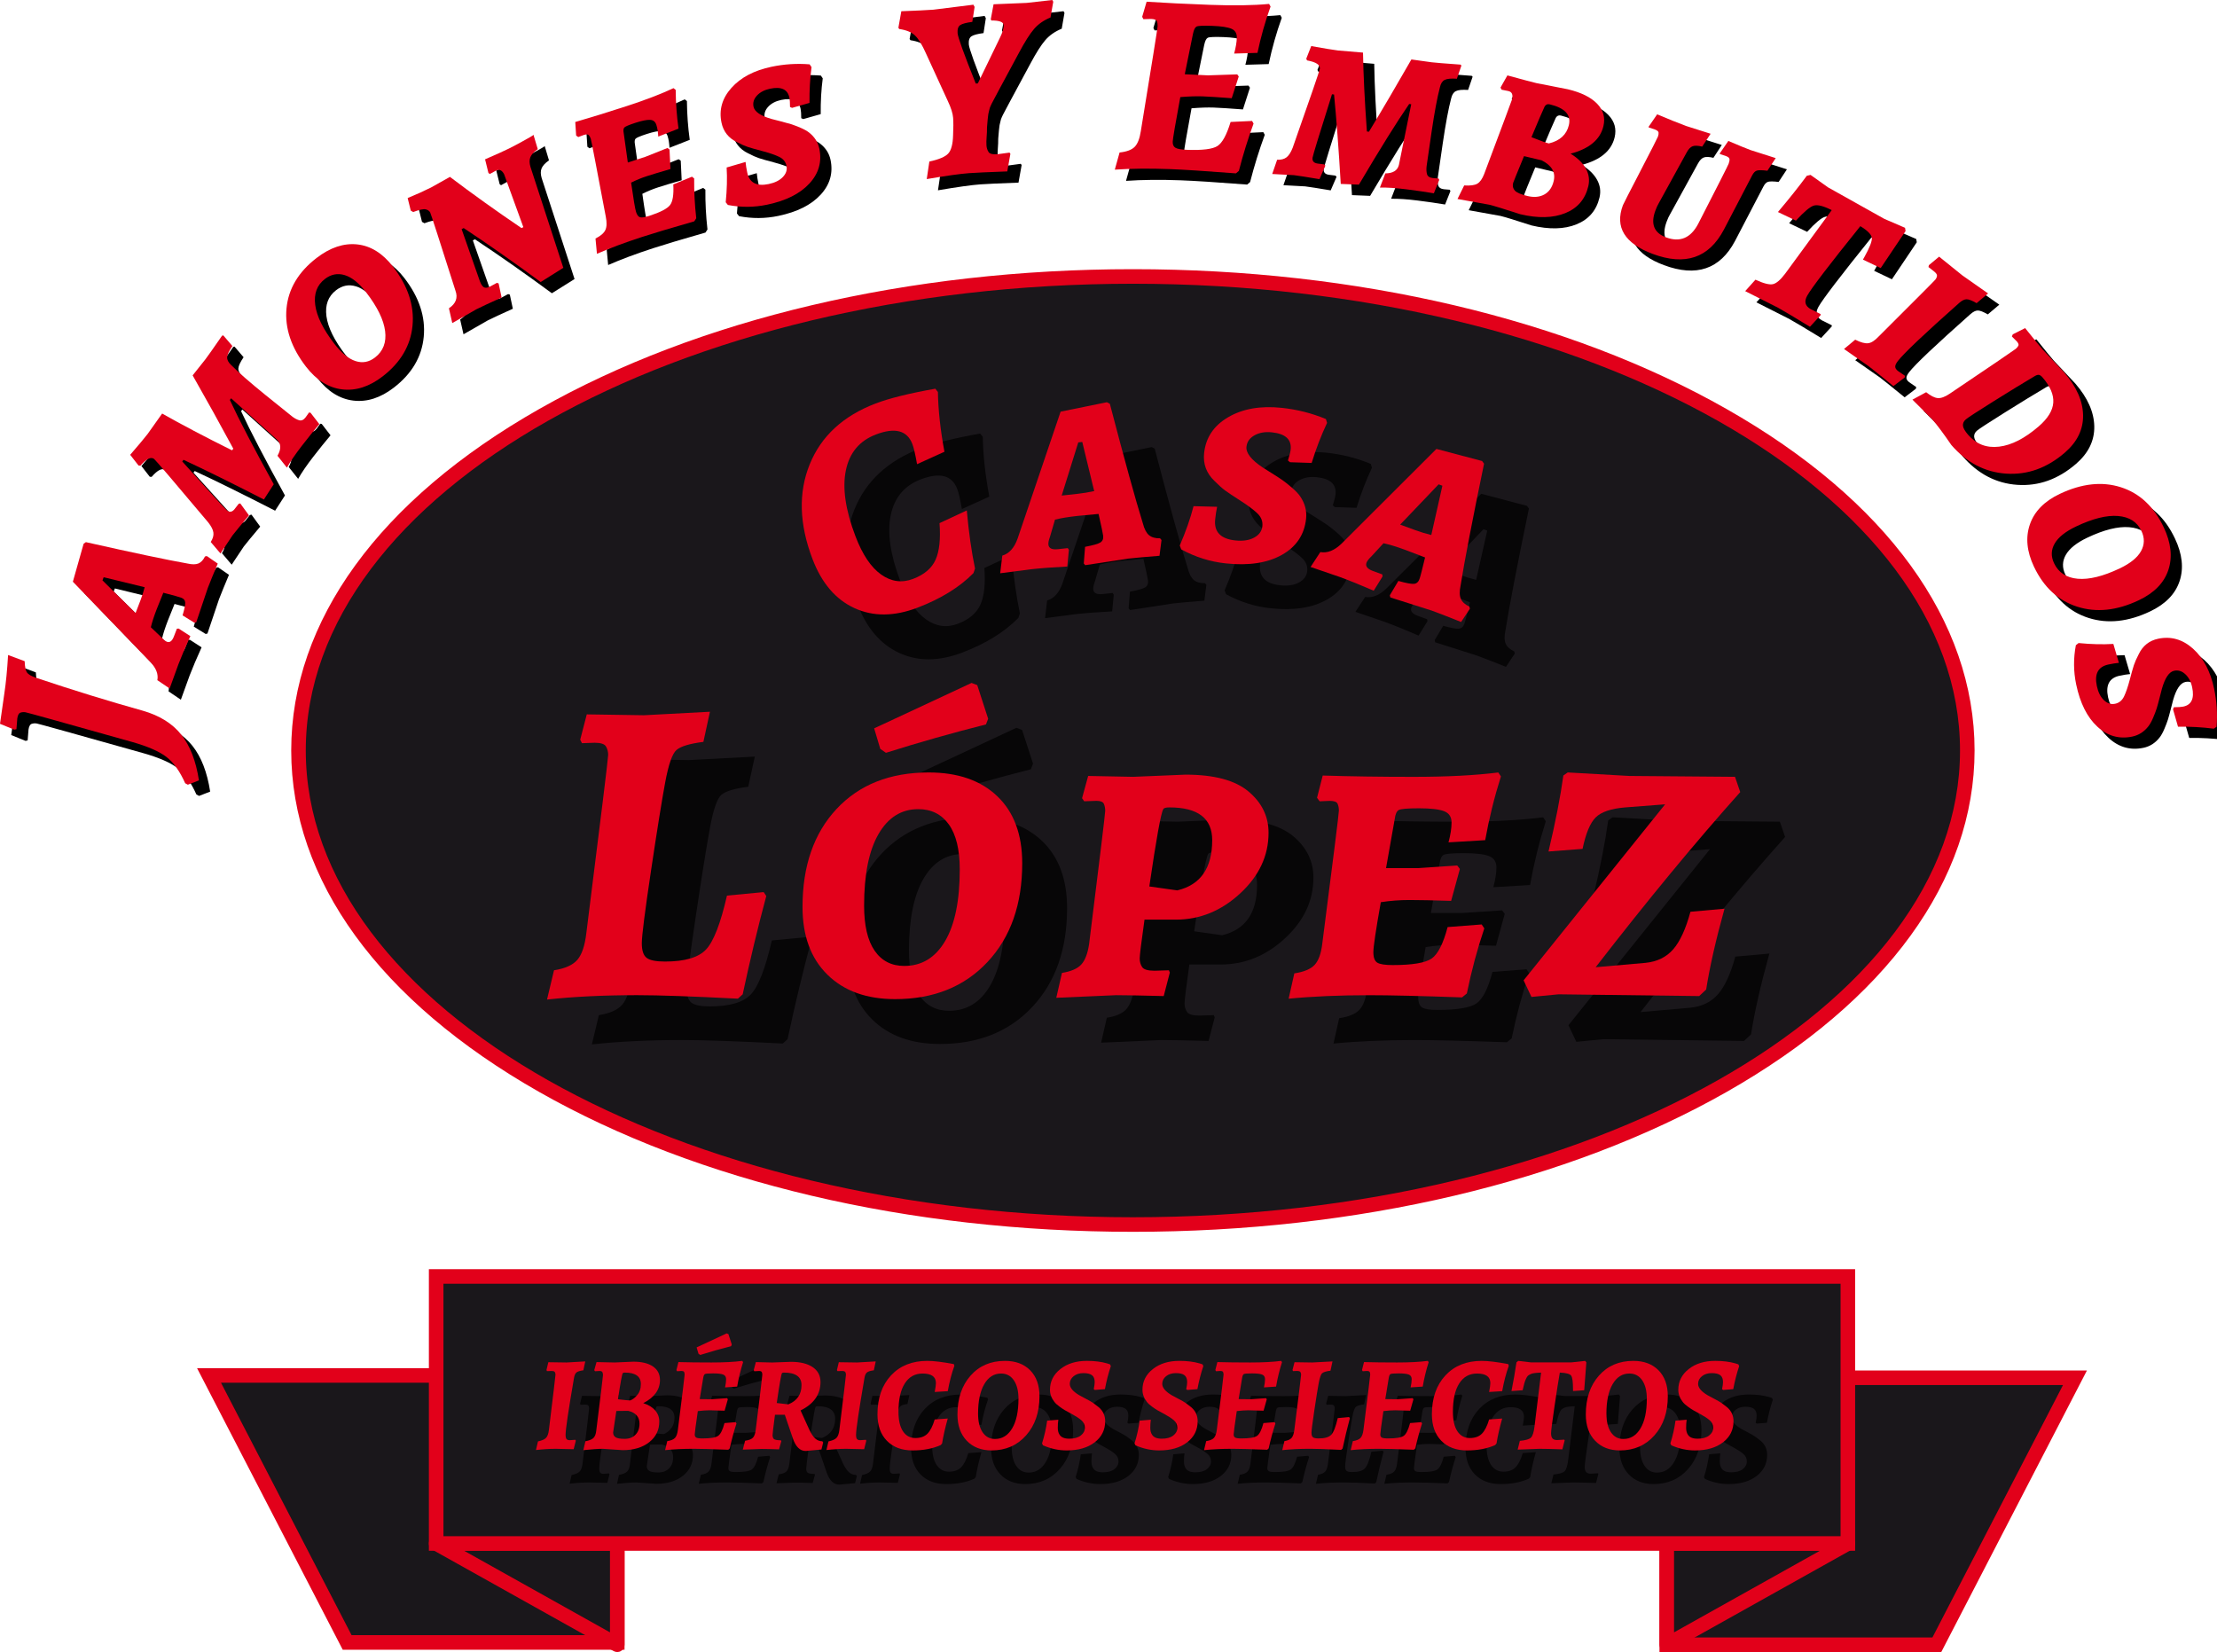 <?xml version="1.0" encoding="utf-8"?>
<!-- Generator: Adobe Illustrator 17.0.0, SVG Export Plug-In . SVG Version: 6.00 Build 0)  -->
<!DOCTYPE svg PUBLIC "-//W3C//DTD SVG 1.1//EN" "http://www.w3.org/Graphics/SVG/1.1/DTD/svg11.dtd">
<svg version="1.1" xmlns="http://www.w3.org/2000/svg" xmlns:xlink="http://www.w3.org/1999/xlink" x="0px" y="0px"
	 width="280.187px" height="208.8px" viewBox="0 0 280.187 208.8" enable-background="new 0 0 280.187 208.8" xml:space="preserve">
<g id="Capa_1">
</g>
<g id="Capa_2">
	<g>
		<g>
			<g>
				<ellipse fill="#1A171B" cx="143.177" cy="94.855" rx="105.452" ry="59.913"/>
				<path fill="#E2001A" d="M143.177,155.688c-28.324,0-54.967-6.275-75.02-17.668c-20.217-11.487-31.352-26.816-31.352-43.165
					S47.94,63.177,68.157,51.69c20.054-11.394,46.696-17.668,75.02-17.668c28.324,0,54.966,6.275,75.02,17.668
					c20.218,11.487,31.352,26.816,31.352,43.165s-11.134,31.678-31.352,43.165C198.144,149.413,171.501,155.688,143.177,155.688z
					 M143.177,35.862c-57.639,0-104.532,26.464-104.532,58.993c0,32.529,46.893,58.993,104.532,58.993
					c57.639,0,104.532-26.464,104.532-58.993C247.709,62.326,200.816,35.862,143.177,35.862z"/>
			</g>
			<g>
				<g opacity="0.75">
					<path d="M128.696,78.106c-1.773,1.791-4.133,3.248-7.08,4.37c-2.947,1.123-5.606,1.138-7.974,0.046
						c-2.368-1.092-4.132-3.16-5.292-6.206c-1.679-4.409-1.796-8.395-0.35-11.958c1.446-3.563,4.227-6.129,8.344-7.697
						c1.729-0.659,4.24-1.28,7.532-1.865l0.327,0.419c0.04,2.301,0.314,4.817,0.826,7.551l-3.461,1.569
						c-0.217-1.228-0.413-2.074-0.59-2.537c-0.659-1.729-2.194-2.135-4.605-1.216c-2.071,0.789-3.337,2.296-3.8,4.523
						c-0.463,2.227-0.059,5.008,1.212,8.345c0.882,2.315,1.962,3.925,3.242,4.832c1.28,0.908,2.626,1.092,4.039,0.553
						c1.413-0.538,2.36-1.345,2.843-2.422c0.482-1.076,0.648-2.618,0.498-4.625l3.447-1.606c0.249,2.778,0.596,5.226,1.04,7.344
						L128.696,78.106z"/>
					<path d="M144.506,70.625l-2.686,0.255c-1.166,0.128-2.107,0.284-2.82,0.467l-0.629,2.153c-0.162,0.438-0.23,0.773-0.204,1.006
						c0.051,0.467,0.452,0.659,1.204,0.576l1.244-0.136l0.142,0.22l-0.202,2.107c-1.774,0.089-3.308,0.205-4.603,0.347l-3.878,0.504
						l0.267-2.232c0.863-0.252,1.507-0.965,1.929-2.139l5.439-16.054l5.848-1.192l0.375,0.195
						c1.851,7.087,3.243,12.127,4.174,15.118c0.183,0.714,0.441,1.21,0.773,1.489c0.332,0.278,0.798,0.411,1.4,0.397l0.182,0.216
						l-0.253,1.994c-1.664,0.13-2.989,0.249-3.973,0.357l-5.416,0.829l-0.181-0.216l0.163-2.103c1.002-0.188,1.644-0.37,1.927-0.545
						c0.282-0.175,0.402-0.457,0.36-0.846C145.051,73.082,144.858,72.159,144.506,70.625z M141.868,68.082
						c0.699-0.077,1.395-0.192,2.086-0.347l-1.506-6.207l-0.505,0.055l-2.096,6.72L141.868,68.082z"/>
					<path d="M160.624,76.881c-1.012-0.106-1.986-0.308-2.925-0.603c-0.939-0.295-1.853-0.687-2.746-1.174l-0.184-0.491
						c0.761-1.754,1.342-3.41,1.742-4.967l2.98,0.078c-0.102,0.461-0.183,0.99-0.246,1.586c-0.167,1.581,0.683,2.47,2.55,2.667
						c0.959,0.101,1.751-0.018,2.377-0.359c0.625-0.34,0.971-0.822,1.037-1.444c0.066-0.622-0.152-1.169-0.653-1.641
						c-0.5-0.472-1.206-0.998-2.114-1.579c-0.908-0.581-1.552-1.009-1.928-1.285c-0.378-0.276-0.827-0.677-1.348-1.203
						c-1.025-0.973-1.464-2.146-1.32-3.52c0.208-1.97,1.225-3.488,3.055-4.553c1.829-1.066,4.079-1.457,6.749-1.176
						c1.944,0.205,3.807,0.676,5.591,1.415l0.146,0.487c-0.743,1.573-1.393,3.261-1.949,5.063l-2.743-0.092l-0.252-0.223
						c0.195-0.608,0.309-1.068,0.342-1.379c0.134-1.27-0.655-1.995-2.365-2.176c-0.856-0.09-1.59,0.036-2.203,0.377
						c-0.613,0.342-0.951,0.824-1.017,1.446c-0.082,0.778,0.599,1.649,2.044,2.614c0.197,0.126,0.596,0.377,1.199,0.755
						c0.602,0.378,1.056,0.675,1.361,0.89c0.305,0.216,0.692,0.525,1.16,0.928c0.469,0.403,0.816,0.774,1.043,1.112
						c0.588,0.875,0.832,1.804,0.728,2.789c-0.213,2.022-1.233,3.546-3.056,4.573C165.852,76.822,163.5,77.184,160.624,76.881z"/>
					<path d="M185.772,76.125l-2.52-0.963c-1.101-0.403-2.013-0.68-2.735-0.833l-1.519,1.651c-0.34,0.32-0.549,0.59-0.629,0.811
						c-0.162,0.441,0.112,0.791,0.823,1.05l1.175,0.429l0.03,0.261l-1.116,1.798c-1.629-0.707-3.056-1.284-4.279-1.731l-3.699-1.269
						l1.229-1.882c0.886,0.157,1.778-0.196,2.677-1.061l11.996-11.975l5.77,1.526l0.25,0.341
						c-1.485,7.173-2.473,12.307-2.967,15.401c-0.153,0.721-0.142,1.28,0.032,1.677c0.174,0.397,0.534,0.723,1.079,0.977
						l0.067,0.274l-1.112,1.675c-1.549-0.622-2.789-1.103-3.719-1.443l-5.222-1.659l-0.067-0.274l1.079-1.812
						c0.982,0.276,1.638,0.398,1.968,0.366c0.331-0.031,0.563-0.231,0.698-0.598C185.17,78.569,185.406,77.656,185.772,76.125z
						 M184.536,72.676c0.661,0.242,1.335,0.447,2.023,0.615l1.403-6.231l-0.477-0.175l-4.859,5.093L184.536,72.676z"/>
				</g>
				<g>
					<g>
						<path fill="#E2001A" d="M123.027,72.437c-1.773,1.791-4.133,3.248-7.08,4.37c-2.947,1.123-5.606,1.138-7.974,0.046
							c-2.368-1.092-4.132-3.16-5.292-6.206c-1.679-4.408-1.796-8.395-0.35-11.958c1.446-3.563,4.227-6.129,8.344-7.697
							c1.729-0.659,4.24-1.28,7.532-1.865l0.327,0.419c0.04,2.301,0.314,4.817,0.826,7.551l-3.461,1.569
							c-0.217-1.228-0.413-2.074-0.59-2.537c-0.659-1.729-2.194-2.135-4.605-1.216c-2.071,0.789-3.337,2.296-3.8,4.523
							c-0.463,2.227-0.059,5.008,1.212,8.345c0.882,2.315,1.962,3.925,3.242,4.832c1.28,0.908,2.626,1.092,4.039,0.553
							c1.413-0.538,2.36-1.345,2.843-2.422c0.482-1.076,0.648-2.618,0.498-4.625l3.447-1.606c0.249,2.778,0.596,5.226,1.04,7.344
							L123.027,72.437z"/>
						<path fill="#E2001A" d="M138.837,64.955l-2.686,0.255c-1.166,0.128-2.107,0.284-2.82,0.467l-0.629,2.153
							c-0.162,0.438-0.23,0.773-0.204,1.006c0.051,0.467,0.452,0.659,1.204,0.576l1.244-0.136l0.142,0.22l-0.202,2.107
							c-1.774,0.089-3.308,0.205-4.603,0.347l-3.878,0.504l0.267-2.232c0.863-0.252,1.507-0.965,1.929-2.139l5.439-16.054
							l5.848-1.192l0.375,0.195c1.851,7.087,3.243,12.127,4.174,15.118c0.183,0.714,0.441,1.21,0.773,1.489
							c0.332,0.278,0.798,0.411,1.4,0.397l0.182,0.216l-0.253,1.994c-1.664,0.13-2.989,0.249-3.973,0.357l-5.416,0.829l-0.181-0.216
							l0.163-2.103c1.002-0.188,1.644-0.37,1.927-0.545c0.282-0.175,0.402-0.457,0.36-0.846
							C139.382,67.413,139.188,66.49,138.837,64.955z M136.199,62.412c0.699-0.077,1.395-0.192,2.086-0.347l-1.506-6.207
							l-0.505,0.055l-2.096,6.72L136.199,62.412z"/>
						<path fill="#E2001A" d="M154.954,71.211c-1.012-0.106-1.986-0.308-2.925-0.603c-0.939-0.295-1.853-0.687-2.746-1.174
							l-0.184-0.491c0.761-1.754,1.342-3.41,1.742-4.967l2.98,0.078c-0.102,0.461-0.183,0.99-0.246,1.586
							c-0.167,1.581,0.683,2.47,2.55,2.667c0.959,0.101,1.751-0.018,2.377-0.359c0.625-0.34,0.971-0.822,1.037-1.444
							c0.066-0.622-0.152-1.169-0.653-1.641c-0.5-0.472-1.206-0.998-2.114-1.579c-0.908-0.581-1.552-1.009-1.928-1.285
							c-0.378-0.276-0.827-0.677-1.348-1.203c-1.025-0.973-1.464-2.146-1.32-3.52c0.208-1.97,1.225-3.488,3.055-4.553
							c1.829-1.066,4.079-1.457,6.749-1.176c1.944,0.205,3.807,0.676,5.591,1.415l0.146,0.487c-0.743,1.573-1.393,3.261-1.949,5.063
							l-2.743-0.092l-0.252-0.223c0.195-0.608,0.309-1.068,0.342-1.379c0.134-1.27-0.655-1.995-2.365-2.176
							c-0.856-0.09-1.59,0.036-2.203,0.377c-0.613,0.342-0.951,0.824-1.017,1.446c-0.082,0.778,0.599,1.649,2.044,2.614
							c0.197,0.126,0.596,0.377,1.199,0.755c0.602,0.378,1.056,0.675,1.361,0.89c0.305,0.216,0.692,0.525,1.16,0.928
							c0.469,0.403,0.816,0.774,1.043,1.112c0.588,0.875,0.832,1.804,0.728,2.789c-0.213,2.022-1.233,3.546-3.056,4.573
							C160.182,71.153,157.831,71.514,154.954,71.211z"/>
						<path fill="#E2001A" d="M180.103,70.456l-2.52-0.963c-1.101-0.403-2.013-0.68-2.735-0.833l-1.519,1.651
							c-0.34,0.32-0.549,0.59-0.629,0.811c-0.162,0.441,0.112,0.791,0.823,1.05l1.175,0.429l0.03,0.261l-1.116,1.798
							c-1.629-0.707-3.055-1.284-4.279-1.731l-3.699-1.269l1.229-1.882c0.886,0.157,1.778-0.196,2.677-1.061l11.996-11.975
							l5.77,1.526l0.25,0.341c-1.485,7.173-2.473,12.307-2.967,15.401c-0.153,0.721-0.142,1.28,0.032,1.677
							c0.174,0.397,0.534,0.723,1.079,0.977l0.067,0.274l-1.112,1.675c-1.549-0.622-2.789-1.103-3.719-1.443l-5.222-1.659
							l-0.067-0.274l1.079-1.812c0.982,0.276,1.638,0.398,1.968,0.366c0.331-0.031,0.563-0.231,0.698-0.598
							C179.501,72.9,179.737,71.987,180.103,70.456z M178.866,67.006c0.661,0.242,1.335,0.447,2.023,0.615l1.403-6.231l-0.477-0.175
							l-4.859,5.093L178.866,67.006z"/>
					</g>
				</g>
			</g>
			<g>
				<g opacity="0.75">
					<path d="M79.827,95.959l7.231,0.11l8.335-0.442l-0.828,3.809c-1.73,0.221-2.862,0.561-3.395,1.021
						c-0.534,0.46-1.013,1.831-1.435,4.112c-0.424,2.282-1.021,6.008-1.794,11.178c-0.773,5.171-1.159,8.216-1.159,9.135
						c0,0.92,0.202,1.537,0.607,1.849c0.405,0.313,1.177,0.469,2.318,0.469c2.502,0,4.231-0.505,5.188-1.518
						c0.957-1.012,1.84-3.284,2.65-6.817l4.637-0.442l0.331,0.497c-1.068,3.974-2.061,8.114-2.981,12.42l-0.607,0.552
						c-5.704-0.295-9.955-0.442-12.751-0.442c-4.195,0-7.986,0.184-11.371,0.552l0.883-3.698c1.398-0.221,2.382-0.662,2.953-1.325
						c0.57-0.662,0.947-1.784,1.132-3.367c1.84-14.609,2.76-22.115,2.76-22.521c0-0.405-0.092-0.763-0.276-1.076
						c-0.185-0.312-0.662-0.469-1.435-0.469l-1.601,0.055l-0.221-0.442L79.827,95.959z"/>
					<path d="M118.796,131.948c-3.607,0-6.458-1.03-8.556-3.091c-2.098-2.06-3.146-4.912-3.146-8.556
						c0-5.189,1.435-9.319,4.306-12.392c2.87-3.072,6.752-4.609,11.647-4.609c3.679,0,6.568,1.003,8.666,3.008
						c2.098,2.006,3.146,4.83,3.146,8.473c0,5.189-1.463,9.348-4.388,12.475C127.545,130.384,123.653,131.948,118.796,131.948z
						 M119.955,127.753c2.208,0,3.928-1.049,5.161-3.146c1.232-2.098,1.849-5.114,1.849-9.053c0-2.502-0.461-4.397-1.38-5.685
						c-0.92-1.288-2.208-1.932-3.864-1.932c-2.135,0-3.809,1.049-5.023,3.146c-1.214,2.097-1.822,5.115-1.822,9.052
						c0,2.503,0.442,4.398,1.325,5.685C117.085,127.109,118.335,127.753,119.955,127.753z M130.553,96.511l-0.276,0.718
						c-4.232,1.068-8.445,2.263-12.641,3.588l-0.717-0.497l-0.773-2.594l12.309-5.741l0.718,0.276L130.553,96.511z"/>
					<path d="M143.193,103.742l5.685,0.11l6.624-0.276c3.606,0,6.256,0.709,7.949,2.125c1.692,1.417,2.539,3.156,2.539,5.216
						c0,2.907-1.197,5.465-3.588,7.673c-2.392,2.208-5.097,3.312-8.114,3.312h-3.975c-0.405,2.87-0.607,4.508-0.607,4.913
						c0,0.405,0.101,0.764,0.304,1.076c0.202,0.313,0.726,0.469,1.573,0.469l1.822-0.055c0,0.037,0.036,0.129,0.11,0.276
						l-0.773,2.981c-2.87-0.074-4.876-0.111-6.016-0.111l-7.562,0.331l0.718-3.146c1.14-0.184,1.95-0.533,2.429-1.049
						c0.478-0.515,0.809-1.361,0.994-2.539c1.361-10.929,2.042-16.559,2.042-16.891c0-0.331-0.055-0.625-0.166-0.883
						c-0.11-0.257-0.423-0.386-0.938-0.386l-1.546,0.055l-0.276-0.387L143.193,103.742z M158.869,111.856
						c0-2.76-1.803-4.14-5.409-4.14c-0.442,0-0.7,0.074-0.773,0.221c-0.295,0.479-0.883,3.735-1.766,9.77l3.533,0.497
						C157.397,117.505,158.869,115.389,158.869,111.856z"/>
					<path d="M179.237,126.014c0,0.681,0.165,1.123,0.497,1.325c0.331,0.203,0.974,0.304,1.932,0.304
						c2.502,0,4.149-0.276,4.94-0.828c0.791-0.552,1.463-1.877,2.014-3.974l4.306-0.331l0.331,0.497
						c-0.883,2.613-1.62,5.354-2.207,8.224l-0.607,0.497c-5.263-0.185-9.163-0.276-11.702-0.276c-3.791,0-7.195,0.147-10.212,0.442
						l0.718-3.201c1.215-0.184,2.07-0.542,2.567-1.076c0.497-0.533,0.818-1.426,0.966-2.677c1.398-10.855,2.098-16.458,2.098-16.808
						c0-0.349-0.056-0.643-0.166-0.883c-0.11-0.239-0.441-0.359-0.993-0.359l-1.27,0.055l-0.331-0.442l0.718-2.815
						c3.458,0.11,7.286,0.166,11.481,0.166c4.195,0,7.764-0.184,10.708-0.552l0.332,0.497c-0.847,2.687-1.509,5.373-1.987,8.059
						l-4.637,0.276c0.257-0.957,0.386-1.794,0.386-2.511c0-0.718-0.323-1.195-0.966-1.435c-0.644-0.239-1.693-0.359-3.146-0.359
						c-1.455,0-2.31,0.074-2.567,0.221c-0.258,0.147-0.423,0.516-0.497,1.104l-1.104,6.237h3.975l5.023-0.331l0.332,0.442
						l-1.104,4.03c-2.282-0.073-4.039-0.11-5.272-0.11s-2.438,0.092-3.615,0.276C179.549,123.227,179.237,125.334,179.237,126.014z"
						/>
					<path d="M221.298,130.734l-0.883,0.828l-17.774-0.221l-3.422,0.331l-0.994-2.098l17.884-22.245l-5.023,0.386
						c-1.803,0.148-3.055,0.571-3.754,1.27c-0.699,0.699-1.251,2.024-1.656,3.974l-4.305,0.331c0.883-3.716,1.508-6.918,1.877-9.604
						l0.552-0.387l7.783,0.442l13.358,0.11l0.662,1.932c-5.63,6.292-11.722,13.671-18.271,22.134l6.292-0.552
						c1.472-0.147,2.64-0.718,3.506-1.711c0.864-0.993,1.591-2.575,2.18-4.747l4.305-0.386
						C222.511,124.496,221.739,127.901,221.298,130.734z"/>
				</g>
				<g>
					<g>
						<path fill="#E2001A" d="M74.157,90.289l7.231,0.11l8.335-0.442l-0.828,3.809c-1.73,0.221-2.862,0.561-3.395,1.021
							c-0.534,0.46-1.013,1.831-1.435,4.112c-0.424,2.282-1.021,6.008-1.794,11.178c-0.773,5.171-1.159,8.216-1.159,9.135
							c0,0.92,0.202,1.537,0.607,1.849c0.405,0.313,1.177,0.469,2.318,0.469c2.502,0,4.231-0.505,5.188-1.518
							c0.957-1.012,1.84-3.284,2.65-6.817l4.637-0.442l0.331,0.497c-1.068,3.974-2.061,8.114-2.981,12.42l-0.607,0.552
							c-5.704-0.295-9.955-0.442-12.751-0.442c-4.195,0-7.986,0.184-11.371,0.552l0.883-3.698c1.398-0.221,2.382-0.662,2.953-1.325
							c0.57-0.662,0.947-1.784,1.132-3.367c1.84-14.609,2.76-22.115,2.76-22.521c0-0.405-0.092-0.763-0.276-1.076
							c-0.185-0.312-0.662-0.469-1.435-0.469l-1.601,0.055l-0.221-0.442L74.157,90.289z"/>
						<path fill="#E2001A" d="M113.126,126.279c-3.607,0-6.458-1.03-8.556-3.091c-2.098-2.06-3.146-4.913-3.146-8.556
							c0-5.189,1.435-9.319,4.306-12.392c2.87-3.072,6.752-4.609,11.647-4.609c3.679,0,6.568,1.003,8.666,3.008
							c2.098,2.006,3.146,4.83,3.146,8.473c0,5.189-1.463,9.347-4.388,12.475C121.875,124.715,117.984,126.279,113.126,126.279z
							 M114.285,122.084c2.208,0,3.928-1.049,5.161-3.146c1.232-2.098,1.849-5.114,1.849-9.053c0-2.502-0.461-4.397-1.38-5.685
							c-0.92-1.288-2.208-1.932-3.864-1.932c-2.135,0-3.809,1.049-5.023,3.146c-1.214,2.097-1.822,5.115-1.822,9.052
							c0,2.503,0.442,4.398,1.325,5.685C111.415,121.44,112.666,122.084,114.285,122.084z M124.884,90.841l-0.276,0.718
							c-4.232,1.068-8.445,2.263-12.641,3.588l-0.717-0.497l-0.773-2.594l12.309-5.741l0.718,0.276L124.884,90.841z"/>
						<path fill="#E2001A" d="M137.524,98.072l5.685,0.11l6.624-0.276c3.606,0,6.256,0.709,7.949,2.125
							c1.692,1.417,2.539,3.156,2.539,5.216c0,2.907-1.197,5.465-3.588,7.673c-2.392,2.208-5.097,3.312-8.114,3.312h-3.975
							c-0.405,2.87-0.607,4.508-0.607,4.913c0,0.405,0.101,0.764,0.304,1.076c0.202,0.313,0.726,0.469,1.573,0.469l1.822-0.055
							c0,0.037,0.036,0.129,0.11,0.276l-0.773,2.981c-2.87-0.074-4.876-0.111-6.016-0.111l-7.562,0.331l0.718-3.146
							c1.14-0.184,1.95-0.533,2.429-1.049c0.478-0.515,0.809-1.361,0.994-2.539c1.361-10.929,2.042-16.559,2.042-16.891
							c0-0.331-0.055-0.625-0.166-0.883c-0.11-0.257-0.423-0.386-0.938-0.386l-1.546,0.055l-0.276-0.387L137.524,98.072z
							 M153.2,106.187c0-2.76-1.803-4.14-5.409-4.14c-0.442,0-0.7,0.074-0.773,0.221c-0.295,0.479-0.883,3.735-1.766,9.77
							l3.533,0.497C151.727,111.836,153.2,109.719,153.2,106.187z"/>
						<path fill="#E2001A" d="M173.568,120.345c0,0.681,0.165,1.123,0.497,1.325c0.331,0.203,0.974,0.304,1.932,0.304
							c2.502,0,4.149-0.276,4.94-0.828c0.791-0.552,1.463-1.877,2.014-3.974l4.306-0.331l0.331,0.497
							c-0.883,2.613-1.62,5.354-2.207,8.224l-0.607,0.497c-5.263-0.185-9.163-0.276-11.702-0.276c-3.791,0-7.195,0.147-10.212,0.442
							l0.718-3.201c1.215-0.184,2.07-0.542,2.567-1.076c0.497-0.533,0.818-1.426,0.966-2.677
							c1.398-10.855,2.098-16.458,2.098-16.808c0-0.349-0.056-0.643-0.166-0.883c-0.11-0.239-0.441-0.359-0.993-0.359l-1.27,0.055
							l-0.331-0.442l0.718-2.815c3.458,0.11,7.286,0.166,11.481,0.166c4.195,0,7.764-0.184,10.708-0.552l0.332,0.497
							c-0.847,2.687-1.509,5.373-1.987,8.059l-4.637,0.276c0.257-0.957,0.386-1.794,0.386-2.511c0-0.718-0.323-1.195-0.966-1.435
							c-0.644-0.239-1.693-0.359-3.146-0.359c-1.455,0-2.31,0.074-2.567,0.221c-0.258,0.147-0.423,0.516-0.497,1.104l-1.104,6.237
							h3.975l5.023-0.331l0.332,0.442l-1.104,4.03c-2.282-0.073-4.039-0.11-5.272-0.11c-1.233,0-2.438,0.092-3.615,0.276
							C173.879,117.557,173.568,119.664,173.568,120.345z"/>
						<path fill="#E2001A" d="M215.628,125.064l-0.883,0.828l-17.774-0.221l-3.422,0.331l-0.994-2.098l17.884-22.245l-5.023,0.386
							c-1.803,0.148-3.055,0.571-3.754,1.27c-0.699,0.699-1.251,2.024-1.656,3.974l-4.305,0.331
							c0.883-3.716,1.508-6.918,1.877-9.604l0.552-0.387l7.783,0.442l13.358,0.11l0.662,1.932
							c-5.63,6.292-11.722,13.671-18.271,22.134l6.292-0.552c1.472-0.147,2.64-0.718,3.506-1.711
							c0.864-0.993,1.591-2.575,2.18-4.747l4.305-0.386C216.842,118.827,216.07,122.231,215.628,125.064z"/>
					</g>
				</g>
			</g>
		</g>
		<g>
			<g>
				<path d="M18.178,95.211c-8.807-2.48-13.323-3.738-13.549-3.772c-0.226-0.034-0.438-0.017-0.635,0.052
					c-0.198,0.069-0.328,0.308-0.39,0.717L3.494,93.58l-0.273,0.058l-1.804-0.736l0.555-3.88c0.196-1.292,0.352-2.897,0.466-4.818
					l2.095,0.78c0.025,0.709,0.124,1.186,0.295,1.432c0.172,0.247,0.562,0.471,1.17,0.673c4.673,1.567,9.165,2.953,13.474,4.157
					c2.11,0.606,3.725,1.611,4.845,3.014c1.119,1.403,1.867,3.334,2.244,5.79l-1.404,0.547l-0.336-0.183
					c-0.674-1.511-1.459-2.616-2.355-3.313C21.57,96.403,20.141,95.773,18.178,95.211z"/>
				<path d="M22.059,76.334l-0.841,2.091c-0.352,0.914-0.597,1.672-0.735,2.272l1.357,1.293c0.262,0.288,0.485,0.467,0.668,0.537
					c0.366,0.141,0.662-0.083,0.889-0.672l0.376-0.975l0.218-0.021l1.486,0.958c-0.614,1.351-1.116,2.534-1.507,3.549l-1.113,3.071
					l-1.554-1.054c0.144-0.738-0.138-1.488-0.848-2.251l-9.829-10.191l1.358-4.797l0.288-0.204c5.97,1.343,10.243,2.243,12.82,2.699
					c0.6,0.138,1.067,0.137,1.401-0.003c0.334-0.139,0.611-0.435,0.832-0.887l0.23-0.051l1.383,0.953
					c-0.542,1.285-0.961,2.313-1.259,3.085l-1.461,4.337l-0.23,0.051l-1.498-0.927c0.244-0.816,0.356-1.362,0.334-1.639
					c-0.022-0.276-0.185-0.474-0.49-0.591C24.091,76.871,23.332,76.661,22.059,76.334z M19.16,77.317
					c0.211-0.548,0.392-1.109,0.542-1.681l-5.183-1.262l-0.153,0.396l4.183,4.131L19.16,77.317z"/>
				<path d="M25.763,48.86l1.605-2.02c0.266-0.344,0.97-1.341,2.11-2.992l0.158-0.043l1.149,1.344
					c-0.418,0.613-0.638,1.083-0.659,1.411c-0.02,0.329,0.146,0.657,0.498,0.984c0.926,0.938,2.372,2.201,4.335,3.79
					c1.964,1.59,3.092,2.497,3.385,2.724c0.293,0.227,0.584,0.384,0.875,0.471c0.291,0.088,0.562-0.033,0.816-0.36l0.434-0.614
					l0.189,0.022l1.114,1.441c-0.674,0.8-1.411,1.716-2.211,2.749c-0.8,1.033-1.428,1.951-1.884,2.754l-1.192-1.501
					c0.483-0.837,0.467-1.51-0.048-2.019l-5.812-5.243l-0.16,0.207c1.155,2.492,3.004,6.043,5.547,10.654l-1.244,1.928
					c-4.101-2.101-7.488-3.773-10.16-5.016l-0.16,0.207c3.563,3.97,5.448,6.034,5.654,6.194c0.345,0.267,0.669,0.202,0.976-0.194
					l0.5-0.646l0.203-0.049l1.101,1.513c-1.038,1.234-1.73,2.075-2.077,2.523l-1.525,2.289l-1.232-1.449
					c0.272-0.422,0.385-0.817,0.338-1.184c-0.046-0.367-0.264-0.796-0.653-1.29c-4.371-5.201-6.652-7.875-6.841-8.022
					c-0.396-0.307-0.973-0.024-1.731,0.849l-0.235-0.017l-1.057-1.355c1.069-1.238,1.803-2.115,2.202-2.632l1.836-2.585
					c2.409,1.369,5.353,2.92,8.833,4.649l0.16-0.207C29.273,55.102,27.561,52.015,25.763,48.86z"/>
				<path d="M49.78,48.986c-1.69,1.304-3.398,1.852-5.125,1.645c-1.728-0.207-3.25-1.164-4.567-2.871
					c-1.875-2.431-2.696-4.884-2.462-7.361c0.234-2.476,1.497-4.6,3.79-6.369c1.724-1.33,3.44-1.904,5.147-1.723
					c1.708,0.182,3.219,1.125,4.537,2.832c1.875,2.43,2.693,4.907,2.453,7.43C53.313,45.091,52.056,47.23,49.78,48.986z
					 M48.807,46.602c1.035-0.798,1.461-1.911,1.281-3.339c-0.181-1.428-0.982-3.064-2.406-4.909
					c-0.904-1.172-1.805-1.893-2.701-2.164c-0.896-0.271-1.733-0.107-2.508,0.491c-1,0.771-1.405,1.868-1.216,3.289
					c0.189,1.421,0.995,3.055,2.419,4.899c0.905,1.172,1.796,1.9,2.675,2.184C47.23,47.338,48.048,47.187,48.807,46.602z"/>
				<path d="M64.095,22.985l-0.774,0.424l-0.175-0.131l-0.424-1.723c1.46-0.633,2.463-1.086,3.008-1.359
					c0.545-0.273,1.047-0.536,1.504-0.789c1.091-0.594,1.626-0.91,1.606-0.95l0.541,1.811c-0.487,0.341-0.798,0.679-0.935,1.015
					c-0.136,0.336-0.131,0.748,0.015,1.234l4.151,12.75l-2.862,1.797c-3.467-2.55-6.71-4.823-9.729-6.819l-0.263,0.131l2.309,6.587
					c0.156,0.409,0.326,0.665,0.512,0.767c0.185,0.103,0.433,0.075,0.745-0.08l0.891-0.482l0.219,0.073l0.38,1.782
					c-1.471,0.663-2.537,1.159-3.198,1.49l-3.038,1.739l-0.424-1.87c0.876-0.584,1.153-1.319,0.832-2.206
					c-2.036-6.406-3.103-9.707-3.2-9.902c-0.097-0.194-0.285-0.326-0.562-0.394c-0.278-0.068-0.806,0.044-1.585,0.336l-0.307-0.175
					l-0.395-1.592c1.091-0.448,2.074-0.891,2.95-1.33l2.395-1.344c2.785,2.112,5.799,4.269,9.042,6.469l0.234-0.117
					c-1.579-4.371-2.387-6.596-2.426-6.674C64.869,22.926,64.523,22.771,64.095,22.985z"/>
				<path d="M81.81,28.227c0.124,0.383,0.298,0.602,0.522,0.655c0.224,0.053,0.604-0.007,1.143-0.183
					c1.408-0.458,2.284-0.914,2.628-1.37c0.344-0.455,0.479-1.324,0.406-2.605l2.362-0.974l0.277,0.219
					c-0.018,1.632,0.069,3.309,0.263,5.032l-0.251,0.391c-2.995,0.859-5.206,1.521-6.635,1.986
					c-2.133,0.694-4.021,1.399-5.665,2.117l-0.182-1.932c0.65-0.326,1.066-0.684,1.247-1.075c0.182-0.391,0.2-0.952,0.054-1.683
					c-1.2-6.364-1.831-9.644-1.896-9.841c-0.064-0.197-0.149-0.352-0.255-0.467c-0.106-0.114-0.314-0.121-0.625-0.02L74.5,18.739
					l-0.267-0.188l-0.111-1.715c1.966-0.571,4.13-1.24,6.49-2.008c2.361-0.768,4.335-1.524,5.925-2.27l0.277,0.219
					c0.015,1.667,0.134,3.299,0.357,4.898l-2.559,1.004c-0.03-0.585-0.11-1.08-0.242-1.484c-0.131-0.404-0.4-0.614-0.806-0.631
					c-0.407-0.016-1.018,0.108-1.836,0.374c-0.818,0.266-1.286,0.464-1.404,0.594c-0.118,0.13-0.144,0.368-0.078,0.712l0.52,3.712
					l2.236-0.727l2.766-1.105l0.267,0.188l0.116,2.469c-1.297,0.376-2.293,0.677-2.986,0.902c-0.694,0.226-1.355,0.498-1.984,0.817
					C81.475,26.602,81.685,27.845,81.81,28.227z"/>
				<path d="M98.371,27.287c-0.831,0.174-1.658,0.263-2.48,0.268c-0.822,0.005-1.65-0.072-2.484-0.232l-0.272-0.343
					c0.157-1.589,0.196-3.055,0.116-4.395l2.39-0.699c0.037,0.393,0.107,0.834,0.21,1.324c0.272,1.3,1.175,1.79,2.709,1.469
					c0.788-0.165,1.388-0.462,1.799-0.893c0.411-0.43,0.562-0.902,0.455-1.413c-0.107-0.511-0.42-0.891-0.938-1.138
					c-0.519-0.247-1.214-0.486-2.085-0.716c-0.871-0.229-1.492-0.406-1.862-0.528c-0.371-0.123-0.831-0.327-1.379-0.613
					c-1.063-0.512-1.713-1.332-1.949-2.462c-0.339-1.619,0.083-3.087,1.265-4.402c1.182-1.315,2.871-2.201,5.066-2.66
					c1.599-0.334,3.201-0.435,4.808-0.304l0.24,0.35c-0.189,1.441-0.274,2.949-0.256,4.524l-2.205,0.627l-0.257-0.113
					c0-0.534-0.027-0.929-0.081-1.184c-0.218-1.044-1.03-1.42-2.437-1.126c-0.703,0.147-1.256,0.435-1.655,0.863
					c-0.4,0.429-0.546,0.898-0.439,1.41c0.133,0.639,0.898,1.159,2.293,1.556c0.188,0.05,0.57,0.148,1.146,0.294
					c0.575,0.147,1.012,0.267,1.31,0.36c0.297,0.094,0.684,0.241,1.16,0.442c0.476,0.201,0.847,0.407,1.114,0.618
					c0.692,0.545,1.123,1.222,1.292,2.032c0.347,1.662-0.074,3.135-1.262,4.417C102.514,25.905,100.736,26.793,98.371,27.287z"/>
				<path d="M126.987,1.957l4.179-0.173l3.248-0.367l0.115,0.221l-0.347,1.99c-0.848,0.346-1.539,0.827-2.073,1.444
					c-0.534,0.617-1.175,1.63-1.924,3.038c-2.232,4.136-3.38,6.276-3.446,6.423c-0.066,0.147-0.123,0.271-0.169,0.373
					c-0.048,0.102-0.087,0.23-0.119,0.385c-0.033,0.155-0.062,0.278-0.088,0.367c-0.026,0.089-0.049,0.228-0.068,0.414
					c-0.019,0.187-0.036,0.33-0.05,0.429c-0.015,0.099-0.03,0.27-0.045,0.511c-0.015,0.242-0.03,0.417-0.044,0.527
					c0.005,0.371-0.01,0.765-0.045,1.182c-0.035,0.418-0.042,0.778-0.02,1.082c0.022,0.304,0.107,0.576,0.256,0.816
					c0.148,0.24,0.516,0.339,1.102,0.296l1.557-0.211l0.11,0.156l-0.395,2.223c-2.417,0.088-4.027,0.162-4.83,0.22
					c-1.107,0.08-2.89,0.33-5.348,0.749l0.33-2.218c1.225-0.264,2.024-0.606,2.398-1.026c0.373-0.42,0.574-1.188,0.602-2.303
					c0.044-0.898,0.045-1.629,0.005-2.194c-0.041-0.564-0.268-1.279-0.68-2.144l-2.763-6.021c-0.469-1.057-0.922-1.8-1.357-2.226
					c-0.435-0.427-1.105-0.706-2.009-0.836l-0.11-0.156l0.372-2.09c1.872-0.071,3.221-0.136,4.046-0.196l5.062-0.63l0.152,0.284
					L124.3,4.182c-0.757,0.099-1.266,0.234-1.526,0.406c-0.261,0.172-0.372,0.513-0.335,1.023c0.037,0.51,0.802,2.633,2.296,6.366
					l0.261-0.019l2.762-5.702c0.362-0.725,0.529-1.283,0.5-1.674C128.23,4.191,127.713,4,126.71,4.007l-0.077-0.158L126.987,1.957z"
					/>
				<path d="M151.15,10.8l2.936,0.141l3.698-0.124l0.186,0.268l-0.886,2.745c-1.674-0.127-2.896-0.205-3.668-0.234
					c-0.773-0.029-1.716,0.002-2.83,0.091c-0.628,3.398-0.947,5.275-0.96,5.635c-0.013,0.359,0.096,0.614,0.331,0.764
					c0.234,0.151,0.732,0.24,1.494,0.268c1.937,0.072,3.211-0.088,3.825-0.479c0.614-0.391,1.169-1.406,1.666-3.043l2.717-0.128
					l0.184,0.334c-0.703,1.913-1.322,3.905-1.856,5.977l-0.371,0.313c-3.889-0.297-6.693-0.477-8.411-0.54
					c-2.546-0.094-4.846-0.071-6.898,0.071l0.603-2.167c0.897-0.097,1.532-0.335,1.906-0.714c0.373-0.378,0.632-1.033,0.775-1.965
					c1.408-8.597,2.116-13.021,2.126-13.272c0.009-0.25-0.022-0.463-0.091-0.641c-0.07-0.177-0.312-0.273-0.725-0.288l-0.981,0.029
					l-0.153-0.3l0.561-1.907c2.304,0.15,4.968,0.282,7.992,0.394c3.024,0.112,5.52,0.074,7.488-0.115l0.184,0.333
					c-0.68,1.892-1.232,3.844-1.655,5.854l-2.945,0.087c0.202-0.755,0.314-1.415,0.335-1.981c0.022-0.566-0.205-0.95-0.676-1.153
					c-0.472-0.202-1.279-0.325-2.421-0.367c-1.142-0.042-1.808-0.012-1.997,0.089c-0.189,0.102-0.337,0.402-0.442,0.899L151.15,10.8
					z"/>
				<path d="M179.79,8.932l2.556,0.355c0.432,0.054,1.648,0.153,3.65,0.295l0.117,0.114l-0.572,1.672
					c-0.74-0.049-1.257,0.001-1.55,0.151c-0.293,0.15-0.491,0.46-0.594,0.929c-0.336,1.274-0.689,3.161-1.058,5.66
					c-0.37,2.499-0.577,3.932-0.623,4.299c-0.046,0.368-0.033,0.698,0.04,0.993c0.073,0.295,0.314,0.467,0.725,0.519l0.749,0.062
					l0.077,0.174l-0.674,1.693c-1.031-0.174-2.195-0.342-3.491-0.505c-1.296-0.163-2.406-0.237-3.33-0.221l0.686-1.79
					c0.967-0.01,1.538-0.366,1.714-1.068l1.558-7.671l-0.259-0.033c-1.558,2.262-3.675,5.66-6.353,10.194l-2.293-0.091
					c-0.277-4.599-0.56-8.366-0.849-11.299l-0.26-0.033c-1.606,5.087-2.425,7.759-2.457,8.019c-0.055,0.432,0.166,0.679,0.664,0.742
					l0.809,0.102l0.146,0.15l-0.743,1.717c-1.591-0.266-2.667-0.434-3.228-0.505l-2.746-0.148l0.621-1.798
					c0.502,0.019,0.899-0.084,1.191-0.311c0.292-0.227,0.552-0.632,0.779-1.219c2.255-6.409,3.398-9.732,3.427-9.97
					c0.062-0.497-0.475-0.85-1.611-1.059l-0.105-0.211l0.629-1.6c1.609,0.291,2.738,0.476,3.386,0.558l3.159,0.266
					c0.046,2.771,0.209,6.094,0.49,9.97l0.259,0.033C176.201,15.13,177.989,12.085,179.79,8.932z"/>
				<path d="M192.511,13.975c0.141-0.593-0.01-0.943-0.455-1.048l-0.865-0.173l-0.138-0.268l0.87-1.539
					c1.87,0.513,3.091,0.837,3.663,0.973l3.977,0.78c1.673,0.398,2.905,1.006,3.696,1.82c0.791,0.815,1.057,1.763,0.8,2.843
					c-0.404,1.695-1.788,2.853-4.152,3.476c0.898,0.55,1.543,1.179,1.934,1.888c0.391,0.709,0.493,1.455,0.306,2.238
					c-0.389,1.631-1.358,2.76-2.905,3.387c-1.548,0.627-3.445,0.673-5.69,0.139c-2.078-0.674-3.382-1.074-3.911-1.2l-4.024-0.724
					l0.845-1.712c0.771,0.049,1.326-0.025,1.665-0.225c0.338-0.199,0.625-0.606,0.862-1.222
					C191.312,17.226,192.486,14.081,192.511,13.975z M192.645,24.549c-0.091,0.381-0.016,0.701,0.225,0.96
					c0.241,0.259,0.773,0.486,1.6,0.683c0.826,0.197,1.535,0.131,2.128-0.198c0.593-0.329,0.986-0.895,1.177-1.7
					c0.262-1.101-0.247-1.972-1.526-2.613l-2.224-0.53C193.125,23.332,192.665,24.464,192.645,24.549z M197.16,19.548
					c1.401-0.338,2.246-1.11,2.533-2.317c0.307-1.292-0.503-2.168-2.429-2.627c-0.276-0.066-0.489,0.029-0.639,0.284
					c-0.274,0.584-0.827,1.874-1.66,3.868C196.089,19.203,196.821,19.467,197.16,19.548z"/>
				<path d="M210.631,28.022c-0.632,1.693-0.184,2.825,1.345,3.397c1.754,0.656,3.104,0.092,4.05-1.693
					c2.482-4.836,3.768-7.372,3.856-7.606c0.087-0.234,0.125-0.429,0.114-0.585c-0.012-0.155-0.161-0.287-0.446-0.393l-0.776-0.255
					l0.004-0.103l1.069-1.553c1.262,0.542,2.199,0.927,2.811,1.155l3.177,1.014l-1.05,1.595c-0.645-0.078-1.083-0.086-1.317-0.022
					c-0.233,0.064-0.439,0.272-0.617,0.624l-3.575,6.857c-1.893,3.57-4.888,4.588-8.988,3.055c-3.549-1.327-4.804-3.377-3.767-6.151
					c0.053-0.142,0.787-1.577,2.201-4.303c1.414-2.725,2.156-4.18,2.224-4.364c0.068-0.183,0.097-0.353,0.085-0.509
					c-0.012-0.155-0.17-0.29-0.476-0.404l-0.776-0.255l0.004-0.103l1.069-1.553c1.425,0.602,2.647,1.094,3.667,1.476l3.086,0.979
					l-1.061,1.625c-0.533-0.129-0.933-0.145-1.202-0.049c-0.269,0.097-0.51,0.339-0.724,0.723l-3.594,6.536
					C210.907,27.346,210.776,27.635,210.631,28.022z"/>
				<path d="M237.034,33.915c0.67-1.197,0.985-2.006,0.946-2.427c-0.039-0.421-0.523-0.916-1.451-1.486
					c-3.932,4.885-6.169,7.812-6.712,8.781c-0.415,0.741-0.271,1.308,0.432,1.702l1.257,0.629l-0.007,0.146l-1.34,1.458
					c-1.877-1.15-3.223-1.954-4.04-2.411l-4.143-2.094l1.296-1.446c1.03,0.477,1.767,0.665,2.211,0.564
					c0.443-0.101,0.961-0.547,1.554-1.338l5.872-8.016c-1.029-0.526-1.782-0.717-2.262-0.574c-0.479,0.143-1.233,0.776-2.26,1.898
					l-2.274-1.086c1.392-1.641,2.609-3.168,3.65-4.582l0.473-0.109l2.222,1.581l7.096,3.972l2.623,1.132l0.068,0.413l-3.143,4.678
					l-2.246-1.07C236.923,34.115,236.981,34.01,237.034,33.915z"/>
				<path d="M246.485,33.857l2.95,2.378l3.239,2.272l-1.452,1.229c-0.569-0.332-0.993-0.497-1.272-0.493
					c-0.279,0.004-0.6,0.168-0.962,0.493c-4.373,3.881-6.939,6.312-7.701,7.291c-0.241,0.309-0.358,0.557-0.349,0.742
					c0.007,0.185,0.123,0.365,0.346,0.538l0.891,0.61l-0.043,0.215l-1.424,1.085c-1.451-1.185-2.486-2.017-3.104-2.498l-3.136-2.192
					l1.412-1.177c0.694,0.348,1.241,0.497,1.639,0.447c0.396-0.049,0.835-0.329,1.314-0.839c4.665-4.647,7.057-7.048,7.177-7.202
					c0.12-0.155,0.189-0.315,0.208-0.48c0.018-0.165-0.119-0.362-0.411-0.589l-0.67-0.521c0.029-0.143,0.05-0.223,0.063-0.241
					L246.485,33.857z"/>
				<path d="M247.819,51.18c5.419-3.653,8.202-5.544,8.351-5.672c0.148-0.128,0.258-0.259,0.33-0.393
					c0.071-0.134,0.007-0.316-0.192-0.546l-0.626-0.624l0.112-0.27l1.562-0.79c1.019,1.278,1.756,2.18,2.213,2.706l2.71,2.881
					c1.567,1.811,2.366,3.617,2.399,5.417c0.032,1.801-0.734,3.378-2.298,4.731c-2.256,1.952-4.727,2.839-7.416,2.66
					c-2.688-0.178-5.001-1.387-6.939-3.626c-0.963-1.412-1.773-2.497-2.428-3.254l-2.484-2.471l1.735-0.94
					c0.569,0.458,1.057,0.705,1.463,0.742C246.715,51.768,247.219,51.584,247.819,51.18z M259.545,49.109
					c-0.157-0.181-0.304-0.284-0.44-0.31c-0.137-0.026-0.311,0.024-0.52,0.148c-1.355,0.798-3.082,1.854-5.183,3.169
					c-2.102,1.315-3.284,2.086-3.547,2.314c-0.264,0.228-0.383,0.489-0.358,0.785c0.025,0.295,0.244,0.681,0.657,1.159
					c1.026,1.185,2.328,1.685,3.909,1.497c1.579-0.187,3.25-1.043,5.012-2.567c1.153-0.997,1.765-1.995,1.837-2.993
					C260.983,51.312,260.528,50.245,259.545,49.109z"/>
				<path d="M258.477,73.048c-0.915-1.928-1.088-3.713-0.518-5.357c0.569-1.644,1.828-2.928,3.776-3.852
					c2.773-1.316,5.345-1.597,7.716-0.842c2.37,0.755,4.177,2.44,5.418,5.056c0.933,1.967,1.13,3.765,0.59,5.395
					c-0.54,1.63-1.783,2.907-3.731,3.831c-2.773,1.316-5.368,1.589-7.781,0.819C261.532,77.328,259.709,75.645,258.477,73.048z
					 M261.013,72.604c0.56,1.18,1.556,1.833,2.991,1.961c1.434,0.127,3.203-0.309,5.308-1.308c1.337-0.635,2.233-1.362,2.689-2.18
					c0.455-0.818,0.473-1.67,0.052-2.556c-0.541-1.141-1.526-1.77-2.956-1.887c-1.429-0.117-3.197,0.324-5.301,1.323
					c-1.338,0.635-2.239,1.352-2.703,2.15C260.629,70.906,260.602,71.738,261.013,72.604z"/>
				<path d="M263.808,87.928c-0.175-0.831-0.265-1.658-0.27-2.479c-0.006-0.822,0.07-1.65,0.229-2.484l0.343-0.272
					c1.589,0.155,3.055,0.193,4.395,0.111l0.702,2.389c-0.393,0.037-0.834,0.108-1.323,0.211c-1.3,0.273-1.789,1.176-1.467,2.711
					c0.166,0.788,0.464,1.388,0.895,1.797c0.431,0.41,0.902,0.562,1.414,0.454c0.511-0.107,0.89-0.421,1.137-0.94
					c0.247-0.519,0.484-1.214,0.713-2.085c0.228-0.871,0.404-1.492,0.526-1.863c0.122-0.371,0.326-0.831,0.611-1.38
					c0.511-1.064,1.33-1.714,2.46-1.952c1.619-0.34,3.087,0.08,4.403,1.261c1.316,1.181,2.204,2.868,2.665,5.063
					c0.336,1.598,0.438,3.2,0.309,4.807l-0.35,0.24c-1.441-0.187-2.949-0.271-4.524-0.251l-0.63-2.204l0.113-0.257
					c0.534-0.001,0.928-0.028,1.184-0.082c1.044-0.219,1.419-1.032,1.123-2.438c-0.147-0.703-0.436-1.255-0.864-1.654
					c-0.429-0.399-0.899-0.545-1.411-0.438c-0.639,0.134-1.157,0.899-1.553,2.295c-0.05,0.188-0.147,0.57-0.294,1.146
					c-0.146,0.576-0.266,1.012-0.358,1.31c-0.093,0.298-0.24,0.685-0.44,1.161c-0.201,0.476-0.406,0.847-0.617,1.114
					c-0.544,0.693-1.221,1.124-2.031,1.294c-1.662,0.349-3.135-0.071-4.419-1.258C265.195,92.069,264.305,90.293,263.808,87.928z"/>
			</g>
			<g>
				<g>
					<path fill="#E2001A" d="M16.76,93.794c-8.807-2.48-13.323-3.738-13.549-3.772c-0.226-0.034-0.438-0.017-0.635,0.052
						c-0.198,0.069-0.328,0.308-0.39,0.717l-0.109,1.371L1.804,92.22L0,91.484l0.555-3.88c0.196-1.292,0.352-2.897,0.466-4.818
						l2.095,0.78c0.025,0.709,0.124,1.186,0.295,1.432c0.172,0.247,0.562,0.471,1.17,0.673c4.673,1.567,9.165,2.953,13.474,4.157
						c2.11,0.606,3.725,1.611,4.845,3.014c1.119,1.403,1.867,3.334,2.244,5.79l-1.404,0.547l-0.336-0.183
						c-0.674-1.511-1.459-2.616-2.355-3.313C20.153,94.986,18.723,94.356,16.76,93.794z"/>
					<path fill="#E2001A" d="M20.641,74.916L19.8,77.007c-0.352,0.914-0.597,1.672-0.735,2.272l1.357,1.293
						c0.262,0.288,0.485,0.467,0.668,0.537c0.366,0.141,0.662-0.083,0.889-0.672l0.376-0.975l0.218-0.021l1.486,0.958
						c-0.614,1.351-1.116,2.534-1.507,3.549l-1.113,3.071l-1.554-1.054c0.144-0.738-0.138-1.488-0.848-2.251L9.209,73.522
						l1.358-4.797l0.288-0.204c5.97,1.343,10.243,2.243,12.82,2.699c0.6,0.138,1.067,0.137,1.401-0.003
						c0.334-0.139,0.611-0.435,0.832-0.887l0.23-0.051l1.383,0.953c-0.542,1.285-0.961,2.313-1.259,3.085l-1.461,4.337l-0.23,0.051
						l-1.498-0.927c0.244-0.816,0.356-1.362,0.334-1.639c-0.022-0.276-0.185-0.474-0.49-0.591
						C22.674,75.454,21.915,75.244,20.641,74.916z M17.743,75.899c0.211-0.548,0.392-1.109,0.542-1.681l-5.183-1.262l-0.153,0.396
						l4.183,4.131L17.743,75.899z"/>
					<path fill="#E2001A" d="M24.346,47.443l1.605-2.02c0.266-0.344,0.97-1.341,2.11-2.992l0.158-0.043l1.149,1.344
						c-0.418,0.613-0.638,1.083-0.659,1.411c-0.02,0.329,0.146,0.657,0.498,0.984c0.926,0.938,2.372,2.201,4.335,3.79
						c1.964,1.59,3.092,2.497,3.385,2.724c0.293,0.227,0.584,0.384,0.875,0.471c0.291,0.088,0.562-0.033,0.816-0.36l0.434-0.614
						l0.189,0.022l1.114,1.441c-0.674,0.8-1.411,1.716-2.211,2.749c-0.8,1.033-1.428,1.951-1.884,2.754l-1.192-1.501
						c0.483-0.837,0.467-1.51-0.048-2.019l-5.812-5.243l-0.16,0.207c1.155,2.492,3.004,6.043,5.547,10.654l-1.244,1.928
						c-4.101-2.101-7.488-3.773-10.16-5.016l-0.16,0.207c3.563,3.97,5.448,6.034,5.654,6.194c0.345,0.267,0.669,0.202,0.976-0.194
						l0.5-0.646l0.203-0.049l1.101,1.513c-1.038,1.234-1.73,2.075-2.077,2.523l-1.525,2.289l-1.232-1.449
						c0.272-0.423,0.385-0.817,0.338-1.184c-0.046-0.367-0.264-0.796-0.653-1.29c-4.371-5.201-6.652-7.875-6.841-8.022
						c-0.396-0.307-0.973-0.024-1.731,0.849l-0.235-0.017l-1.057-1.355c1.069-1.238,1.803-2.115,2.202-2.632l1.836-2.585
						c2.409,1.369,5.353,2.92,8.833,4.649l0.16-0.207C27.856,53.685,26.144,50.597,24.346,47.443z"/>
					<path fill="#E2001A" d="M48.363,47.569c-1.69,1.304-3.398,1.852-5.125,1.645c-1.728-0.207-3.25-1.164-4.567-2.871
						c-1.875-2.431-2.696-4.884-2.462-7.361c0.235-2.476,1.497-4.6,3.79-6.369c1.724-1.33,3.44-1.904,5.147-1.723
						c1.708,0.182,3.219,1.125,4.537,2.832c1.875,2.43,2.693,4.907,2.453,7.43C51.896,43.674,50.638,45.813,48.363,47.569z
						 M47.39,45.185c1.035-0.798,1.461-1.911,1.281-3.339c-0.181-1.428-0.982-3.064-2.406-4.909
						c-0.904-1.172-1.805-1.893-2.701-2.164c-0.896-0.271-1.733-0.107-2.508,0.491c-1,0.771-1.405,1.868-1.216,3.289
						c0.189,1.421,0.995,3.055,2.419,4.899c0.905,1.172,1.796,1.9,2.675,2.184C45.813,45.921,46.631,45.77,47.39,45.185z"/>
					<path fill="#E2001A" d="M62.677,21.567l-0.774,0.424l-0.175-0.131l-0.424-1.723c1.46-0.633,2.463-1.086,3.008-1.359
						c0.545-0.273,1.047-0.536,1.504-0.789c1.091-0.594,1.626-0.91,1.606-0.95l0.541,1.811c-0.487,0.341-0.798,0.679-0.935,1.015
						c-0.136,0.336-0.131,0.748,0.015,1.234l4.151,12.75l-2.862,1.797c-3.467-2.55-6.71-4.823-9.729-6.819l-0.263,0.131l2.309,6.587
						c0.156,0.409,0.326,0.665,0.512,0.767c0.185,0.103,0.433,0.075,0.745-0.08l0.891-0.482l0.219,0.073l0.38,1.782
						c-1.471,0.663-2.537,1.159-3.198,1.49l-3.038,1.739l-0.424-1.87c0.876-0.584,1.153-1.319,0.832-2.206
						c-2.036-6.406-3.103-9.707-3.2-9.902c-0.097-0.194-0.285-0.326-0.562-0.394c-0.278-0.068-0.806,0.044-1.585,0.336l-0.307-0.175
						l-0.395-1.592c1.091-0.448,2.074-0.891,2.95-1.33l2.395-1.344c2.785,2.112,5.799,4.269,9.042,6.469l0.234-0.117
						c-1.579-4.371-2.387-6.596-2.426-6.674C63.451,21.509,63.106,21.353,62.677,21.567z"/>
					<path fill="#E2001A" d="M80.392,26.81c0.124,0.383,0.298,0.602,0.522,0.655c0.224,0.053,0.604-0.007,1.143-0.183
						c1.408-0.458,2.284-0.914,2.628-1.37c0.344-0.455,0.479-1.324,0.406-2.605l2.362-0.974l0.277,0.219
						c-0.018,1.632,0.069,3.309,0.263,5.032l-0.251,0.391c-2.995,0.859-5.206,1.521-6.635,1.986
						c-2.133,0.694-4.021,1.399-5.665,2.117l-0.182-1.932c0.65-0.326,1.066-0.684,1.247-1.075c0.182-0.391,0.2-0.952,0.054-1.683
						c-1.2-6.364-1.831-9.644-1.896-9.841c-0.064-0.197-0.149-0.352-0.255-0.467c-0.106-0.114-0.314-0.121-0.625-0.02l-0.704,0.263
						l-0.267-0.188l-0.111-1.715c1.966-0.571,4.13-1.24,6.49-2.008c2.361-0.768,4.335-1.524,5.925-2.27l0.277,0.219
						c0.015,1.667,0.134,3.299,0.357,4.898l-2.559,1.004c-0.03-0.585-0.11-1.08-0.242-1.484c-0.131-0.404-0.4-0.614-0.806-0.631
						c-0.407-0.016-1.018,0.108-1.836,0.374c-0.818,0.266-1.286,0.464-1.404,0.594c-0.118,0.13-0.144,0.368-0.078,0.712l0.52,3.712
						l2.236-0.727l2.766-1.105l0.267,0.188l0.116,2.469c-1.297,0.376-2.293,0.677-2.986,0.902c-0.694,0.226-1.355,0.498-1.984,0.817
						C80.058,25.185,80.267,26.427,80.392,26.81z"/>
					<path fill="#E2001A" d="M96.954,25.87c-0.831,0.174-1.658,0.263-2.48,0.268c-0.822,0.005-1.65-0.072-2.484-0.232l-0.272-0.343
						c0.157-1.589,0.196-3.055,0.116-4.395l2.39-0.699c0.037,0.393,0.107,0.834,0.21,1.324c0.272,1.3,1.175,1.79,2.709,1.469
						c0.788-0.165,1.388-0.462,1.799-0.893c0.411-0.43,0.562-0.902,0.455-1.413c-0.107-0.511-0.42-0.891-0.938-1.138
						c-0.519-0.247-1.214-0.486-2.085-0.716c-0.871-0.229-1.492-0.406-1.862-0.528c-0.371-0.123-0.831-0.327-1.379-0.613
						c-1.063-0.512-1.713-1.332-1.949-2.462c-0.339-1.619,0.083-3.087,1.265-4.402c1.182-1.315,2.871-2.201,5.066-2.66
						c1.599-0.334,3.201-0.435,4.808-0.304l0.24,0.35c-0.189,1.441-0.274,2.949-0.256,4.524l-2.205,0.627l-0.257-0.113
						c0-0.534-0.027-0.929-0.081-1.184c-0.218-1.044-1.03-1.42-2.437-1.126c-0.703,0.147-1.256,0.435-1.655,0.863
						c-0.4,0.429-0.546,0.898-0.439,1.41c0.133,0.639,0.898,1.159,2.293,1.556c0.188,0.05,0.57,0.148,1.146,0.294
						c0.575,0.147,1.012,0.267,1.31,0.36c0.297,0.094,0.684,0.241,1.16,0.442c0.476,0.201,0.847,0.407,1.114,0.618
						c0.692,0.545,1.123,1.222,1.292,2.032c0.347,1.662-0.074,3.135-1.262,4.417C101.097,24.487,99.319,25.376,96.954,25.87z"/>
					<path fill="#E2001A" d="M125.569,0.54l4.179-0.173L132.996,0l0.115,0.221l-0.347,1.99c-0.848,0.346-1.539,0.827-2.073,1.444
						c-0.534,0.617-1.175,1.63-1.924,3.038c-2.232,4.136-3.38,6.276-3.446,6.423c-0.066,0.147-0.123,0.271-0.169,0.373
						c-0.048,0.102-0.087,0.23-0.12,0.385c-0.033,0.155-0.062,0.278-0.088,0.367c-0.026,0.089-0.049,0.228-0.068,0.414
						c-0.019,0.187-0.036,0.33-0.05,0.429c-0.015,0.099-0.03,0.27-0.045,0.511c-0.015,0.242-0.03,0.417-0.044,0.527
						c0.005,0.371-0.01,0.765-0.045,1.182c-0.035,0.418-0.042,0.778-0.02,1.082c0.022,0.304,0.107,0.576,0.256,0.816
						c0.148,0.24,0.516,0.339,1.102,0.296l1.556-0.211l0.11,0.156l-0.395,2.223c-2.417,0.088-4.027,0.162-4.83,0.22
						c-1.107,0.08-2.89,0.33-5.348,0.749l0.33-2.218c1.225-0.264,2.024-0.606,2.398-1.026c0.373-0.42,0.574-1.188,0.602-2.303
						c0.044-0.898,0.045-1.629,0.005-2.194c-0.041-0.564-0.268-1.279-0.68-2.144l-2.763-6.021c-0.469-1.057-0.922-1.8-1.357-2.226
						c-0.435-0.427-1.105-0.706-2.009-0.836l-0.11-0.156l0.372-2.09c1.872-0.071,3.221-0.136,4.046-0.196l5.062-0.63l0.152,0.284
						l-0.288,1.887c-0.757,0.099-1.266,0.234-1.526,0.406c-0.261,0.172-0.372,0.513-0.335,1.023c0.037,0.51,0.802,2.633,2.296,6.366
						l0.261-0.019l2.762-5.702c0.362-0.725,0.529-1.283,0.5-1.674c-0.028-0.391-0.545-0.583-1.548-0.575l-0.077-0.158L125.569,0.54z
						"/>
					<path fill="#E2001A" d="M149.733,9.383l2.936,0.141l3.698-0.124l0.186,0.268l-0.886,2.745
						c-1.674-0.127-2.896-0.205-3.668-0.234c-0.773-0.029-1.716,0.002-2.83,0.091c-0.628,3.398-0.947,5.275-0.96,5.635
						c-0.013,0.359,0.096,0.614,0.331,0.764c0.234,0.151,0.732,0.24,1.494,0.268c1.936,0.072,3.211-0.088,3.825-0.479
						c0.614-0.391,1.169-1.406,1.666-3.043l2.717-0.128l0.184,0.334c-0.703,1.913-1.322,3.905-1.856,5.977l-0.371,0.313
						c-3.889-0.297-6.693-0.477-8.411-0.54c-2.546-0.094-4.846-0.071-6.898,0.071l0.603-2.167c0.897-0.097,1.532-0.335,1.906-0.714
						c0.373-0.378,0.632-1.033,0.775-1.965c1.408-8.597,2.116-13.021,2.126-13.272c0.009-0.25-0.022-0.463-0.091-0.641
						c-0.07-0.177-0.312-0.273-0.725-0.288l-0.981,0.029l-0.153-0.3l0.561-1.907c2.304,0.15,4.968,0.282,7.992,0.394
						c3.024,0.112,5.52,0.074,7.488-0.115l0.184,0.333c-0.68,1.892-1.232,3.844-1.655,5.854l-2.945,0.087
						c0.202-0.755,0.314-1.415,0.335-1.981c0.022-0.566-0.205-0.95-0.676-1.153c-0.472-0.202-1.279-0.325-2.421-0.367
						c-1.142-0.042-1.808-0.012-1.997,0.089c-0.189,0.102-0.337,0.402-0.442,0.899L149.733,9.383z"/>
					<path fill="#E2001A" d="M178.373,7.515l2.556,0.355c0.432,0.054,1.648,0.153,3.65,0.295l0.117,0.114l-0.572,1.672
						c-0.74-0.049-1.257,0.001-1.55,0.151c-0.293,0.15-0.491,0.46-0.594,0.929c-0.336,1.274-0.689,3.161-1.058,5.66
						c-0.37,2.499-0.577,3.932-0.623,4.299c-0.046,0.368-0.033,0.698,0.04,0.993c0.073,0.295,0.314,0.467,0.725,0.519l0.749,0.062
						l0.077,0.174l-0.674,1.693c-1.031-0.174-2.195-0.342-3.491-0.505c-1.296-0.163-2.406-0.237-3.33-0.221l0.686-1.79
						c0.967-0.01,1.538-0.366,1.714-1.068l1.558-7.671l-0.259-0.033c-1.558,2.262-3.675,5.66-6.353,10.194l-2.293-0.091
						c-0.277-4.599-0.56-8.366-0.849-11.299l-0.26-0.033c-1.606,5.087-2.425,7.759-2.457,8.019
						c-0.055,0.432,0.166,0.679,0.664,0.742l0.809,0.102l0.146,0.15l-0.743,1.717c-1.591-0.266-2.667-0.434-3.228-0.505
						l-2.746-0.148l0.621-1.798c0.502,0.019,0.899-0.084,1.191-0.311c0.292-0.227,0.552-0.632,0.779-1.219
						c2.255-6.409,3.398-9.732,3.427-9.97c0.062-0.497-0.475-0.85-1.611-1.059l-0.105-0.211l0.629-1.6
						c1.609,0.291,2.738,0.476,3.386,0.558l3.159,0.266c0.046,2.771,0.209,6.094,0.49,9.97l0.259,0.033
						C174.784,13.713,176.571,10.668,178.373,7.515z"/>
					<path fill="#E2001A" d="M191.094,12.558c0.141-0.593-0.01-0.943-0.455-1.048l-0.865-0.173l-0.138-0.268l0.87-1.539
						c1.87,0.513,3.091,0.837,3.663,0.973l3.977,0.78c1.673,0.398,2.905,1.006,3.696,1.82c0.791,0.815,1.057,1.763,0.8,2.843
						c-0.404,1.695-1.788,2.853-4.152,3.476c0.898,0.55,1.543,1.179,1.934,1.888c0.391,0.709,0.493,1.455,0.306,2.238
						c-0.389,1.631-1.358,2.76-2.905,3.387c-1.548,0.627-3.445,0.673-5.69,0.139c-2.078-0.674-3.382-1.074-3.911-1.2L184.2,25.15
						l0.845-1.712c0.771,0.049,1.326-0.025,1.665-0.225c0.338-0.199,0.625-0.606,0.862-1.222
						C189.894,15.809,191.069,12.664,191.094,12.558z M191.228,23.132c-0.091,0.381-0.016,0.701,0.225,0.96
						c0.241,0.259,0.773,0.486,1.6,0.683c0.826,0.197,1.535,0.131,2.128-0.198c0.593-0.329,0.986-0.895,1.177-1.7
						c0.262-1.101-0.247-1.972-1.526-2.613l-2.224-0.53C191.707,21.914,191.248,23.047,191.228,23.132z M195.743,18.13
						c1.401-0.338,2.246-1.11,2.533-2.317c0.307-1.292-0.503-2.168-2.429-2.627c-0.276-0.066-0.489,0.029-0.639,0.284
						c-0.274,0.584-0.827,1.874-1.66,3.868C194.672,17.786,195.403,18.05,195.743,18.13z"/>
					<path fill="#E2001A" d="M209.214,26.605c-0.632,1.693-0.184,2.825,1.345,3.397c1.754,0.656,3.104,0.092,4.05-1.693
						c2.482-4.836,3.768-7.372,3.856-7.606c0.087-0.234,0.125-0.429,0.114-0.585c-0.012-0.155-0.161-0.287-0.446-0.393l-0.776-0.255
						l0.004-0.103l1.069-1.553c1.262,0.542,2.199,0.927,2.811,1.155l3.177,1.014l-1.05,1.595c-0.645-0.078-1.083-0.086-1.317-0.022
						c-0.233,0.064-0.439,0.272-0.617,0.624l-3.575,6.857c-1.893,3.57-4.888,4.588-8.988,3.055
						c-3.549-1.327-4.804-3.377-3.767-6.151c0.053-0.142,0.787-1.577,2.201-4.303c1.414-2.725,2.156-4.18,2.224-4.364
						c0.068-0.183,0.097-0.353,0.085-0.509c-0.012-0.155-0.17-0.29-0.476-0.404l-0.776-0.255l0.004-0.103l1.069-1.553
						c1.425,0.602,2.647,1.094,3.667,1.476l3.086,0.979l-1.061,1.625c-0.533-0.129-0.933-0.145-1.202-0.049
						c-0.269,0.097-0.51,0.339-0.724,0.723l-3.594,6.536C209.49,25.929,209.359,26.218,209.214,26.605z"/>
					<path fill="#E2001A" d="M235.617,32.498c0.67-1.197,0.985-2.006,0.946-2.427c-0.039-0.421-0.523-0.916-1.451-1.486
						c-3.932,4.885-6.169,7.812-6.712,8.781c-0.415,0.741-0.271,1.308,0.432,1.702l1.257,0.629l-0.007,0.146l-1.34,1.458
						c-1.877-1.15-3.223-1.954-4.04-2.411l-4.143-2.094l1.296-1.446c1.03,0.477,1.767,0.665,2.211,0.564
						c0.443-0.101,0.961-0.547,1.554-1.338l5.872-8.016c-1.029-0.526-1.782-0.717-2.262-0.574c-0.479,0.143-1.233,0.776-2.26,1.898
						l-2.274-1.086c1.392-1.641,2.609-3.168,3.65-4.582l0.473-0.109l2.222,1.581l7.096,3.972l2.623,1.132l0.068,0.413l-3.143,4.678
						l-2.246-1.07C235.505,32.697,235.564,32.593,235.617,32.498z"/>
					<path fill="#E2001A" d="M245.068,32.439l2.95,2.378l3.239,2.272l-1.452,1.229c-0.569-0.332-0.993-0.497-1.272-0.493
						c-0.279,0.004-0.6,0.168-0.962,0.493c-4.373,3.881-6.939,6.312-7.701,7.291c-0.241,0.309-0.358,0.557-0.349,0.742
						c0.007,0.185,0.123,0.365,0.346,0.538l0.891,0.61l-0.043,0.215L239.29,48.8c-1.451-1.185-2.486-2.017-3.104-2.498l-3.136-2.192
						l1.412-1.177c0.694,0.348,1.241,0.497,1.639,0.447c0.396-0.049,0.835-0.329,1.314-0.839c4.665-4.647,7.057-7.048,7.177-7.202
						c0.12-0.155,0.189-0.315,0.208-0.48c0.018-0.165-0.119-0.362-0.411-0.589l-0.67-0.521c0.029-0.143,0.05-0.223,0.063-0.241
						L245.068,32.439z"/>
					<path fill="#E2001A" d="M246.402,49.763c5.419-3.653,8.203-5.544,8.351-5.672c0.148-0.128,0.258-0.259,0.33-0.393
						c0.071-0.134,0.007-0.316-0.192-0.546l-0.626-0.624l0.112-0.27l1.562-0.79c1.019,1.278,1.756,2.18,2.213,2.706l2.71,2.881
						c1.567,1.811,2.366,3.617,2.399,5.417c0.032,1.801-0.734,3.378-2.298,4.731c-2.256,1.952-4.727,2.839-7.416,2.66
						c-2.688-0.178-5.001-1.387-6.939-3.626c-0.963-1.412-1.773-2.497-2.428-3.254l-2.484-2.471l1.735-0.94
						c0.569,0.458,1.057,0.705,1.463,0.742C245.298,50.351,245.801,50.167,246.402,49.763z M258.128,47.691
						c-0.157-0.181-0.304-0.284-0.44-0.31c-0.137-0.026-0.311,0.024-0.52,0.148c-1.355,0.798-3.082,1.854-5.183,3.169
						c-2.102,1.315-3.284,2.086-3.547,2.314c-0.264,0.228-0.383,0.489-0.358,0.785c0.025,0.295,0.244,0.681,0.657,1.159
						c1.026,1.185,2.328,1.685,3.909,1.497c1.579-0.187,3.25-1.043,5.012-2.567c1.153-0.997,1.765-1.995,1.837-2.993
						C259.566,49.894,259.111,48.827,258.128,47.691z"/>
					<path fill="#E2001A" d="M257.059,71.631c-0.915-1.928-1.088-3.713-0.518-5.357c0.569-1.644,1.828-2.928,3.776-3.852
						c2.773-1.316,5.345-1.597,7.716-0.842c2.37,0.755,4.177,2.44,5.418,5.056c0.933,1.967,1.13,3.765,0.59,5.395
						c-0.54,1.63-1.783,2.907-3.731,3.831c-2.773,1.316-5.368,1.589-7.781,0.819C260.115,75.911,258.292,74.227,257.059,71.631z
						 M259.596,71.187c0.56,1.18,1.556,1.833,2.991,1.961c1.434,0.127,3.203-0.309,5.308-1.308c1.337-0.635,2.233-1.362,2.689-2.18
						c0.455-0.818,0.473-1.67,0.052-2.556c-0.541-1.141-1.526-1.77-2.956-1.887c-1.429-0.117-3.197,0.324-5.301,1.323
						c-1.338,0.635-2.239,1.352-2.703,2.15C259.212,69.489,259.185,70.321,259.596,71.187z"/>
					<path fill="#E2001A" d="M262.391,86.51c-0.175-0.831-0.265-1.658-0.27-2.479c-0.006-0.822,0.07-1.65,0.229-2.484l0.343-0.272
						c1.589,0.155,3.055,0.193,4.395,0.111l0.702,2.389c-0.393,0.037-0.834,0.108-1.323,0.211c-1.3,0.273-1.789,1.176-1.467,2.711
						c0.166,0.788,0.464,1.388,0.895,1.797c0.431,0.41,0.902,0.562,1.414,0.454c0.511-0.107,0.89-0.421,1.137-0.94
						c0.247-0.519,0.484-1.214,0.713-2.085c0.228-0.871,0.404-1.492,0.526-1.863c0.122-0.371,0.326-0.831,0.611-1.38
						c0.511-1.064,1.33-1.714,2.46-1.952c1.619-0.34,3.087,0.08,4.403,1.261c1.316,1.181,2.204,2.868,2.665,5.063
						c0.336,1.598,0.438,3.2,0.309,4.807l-0.35,0.24c-1.441-0.187-2.949-0.271-4.524-0.251l-0.63-2.204l0.113-0.257
						c0.534-0.001,0.928-0.028,1.184-0.082c1.044-0.219,1.419-1.032,1.123-2.438c-0.147-0.703-0.436-1.255-0.864-1.654
						c-0.429-0.399-0.899-0.545-1.411-0.438c-0.639,0.134-1.157,0.899-1.553,2.295c-0.05,0.188-0.147,0.57-0.294,1.146
						c-0.146,0.576-0.266,1.012-0.358,1.31c-0.093,0.298-0.24,0.685-0.44,1.161c-0.201,0.476-0.406,0.847-0.617,1.114
						c-0.544,0.693-1.221,1.124-2.031,1.294c-1.662,0.349-3.135-0.071-4.419-1.258C263.778,90.652,262.887,88.876,262.391,86.51z"/>
				</g>
			</g>
		</g>
		<g>
			<g>
				<g>
					<g>
						<g>
							<g>
								<polygon fill="#1A171B" points="244.78,207.879 210.647,207.879 210.647,174.132 262.238,174.132 								"/>
								<path fill="#E2001A" d="M245.34,208.799h-35.613v-35.587h54.023L245.34,208.799z M211.567,206.959h32.654l16.506-31.907
									h-49.16V206.959z"/>
							</g>
						</g>
					</g>
					<g>
						<polygon fill="#1A171B" points="233.533,195.079 210.647,207.879 210.647,195.079 						"/>
						<path fill="#E2001A" d="M210.647,208.799c-0.161,0-0.322-0.042-0.465-0.126c-0.282-0.165-0.455-0.467-0.455-0.794v-12.801
							c0-0.508,0.412-0.92,0.92-0.92h22.886c0.419,0,0.785,0.283,0.89,0.688c0.106,0.405-0.076,0.831-0.441,1.035l-22.886,12.801
							C210.956,208.761,210.801,208.799,210.647,208.799z M211.567,195.999v10.312l18.437-10.312H211.567z"/>
					</g>
					<g>
						<polygon fill="#1A171B" points="43.874,207.588 78.009,207.588 78.009,173.841 26.417,173.841 						"/>
						<path fill="#E2001A" d="M78.929,208.508H43.314l-18.409-35.587h54.024V208.508z M44.434,206.668h32.655v-31.907h-49.16
							L44.434,206.668z"/>
					</g>
					<g>
						<polygon fill="#1A171B" points="55.122,195.079 78.009,207.88 78.009,195.079 						"/>
						<path fill="#E2001A" d="M78.009,208.8c-0.155,0-0.309-0.039-0.449-0.117l-22.887-12.801c-0.365-0.204-0.547-0.63-0.441-1.035
							c0.106-0.405,0.472-0.688,0.89-0.688h22.887c0.508,0,0.92,0.412,0.92,0.92v12.801c0,0.326-0.173,0.628-0.455,0.794
							C78.331,208.758,78.17,208.8,78.009,208.8z M58.651,195.999l18.438,10.313v-10.313H58.651z"/>
					</g>
					<g>
						<rect x="55.123" y="161.331" fill="#1A171B" width="178.41" height="33.748"/>
						<path fill="#E2001A" d="M234.453,195.999H54.203v-35.588h180.25V195.999z M56.043,194.159h176.57v-31.908H56.043V194.159z"/>
					</g>
				</g>
			</g>
			<g>
				<g opacity="0.75">
					<path d="M73.553,176.422l2.298,0.034l2.366-0.136l-0.238,1.123c-0.42,0.057-0.706,0.145-0.86,0.264
						c-0.153,0.119-0.258,0.337-0.315,0.655c-0.715,4.142-1.072,6.553-1.072,7.234c0,0.261,0.04,0.44,0.119,0.536
						c0.079,0.097,0.215,0.145,0.409,0.145l0.715-0.051l0.051,0.119l-0.272,1.072c-1.135-0.034-1.889-0.051-2.264-0.051
						c-0.772,0-1.606,0.051-2.502,0.153l0.255-1.089c0.488-0.102,0.825-0.249,1.013-0.443c0.187-0.193,0.309-0.521,0.366-0.987
						c0.556-4.55,0.834-6.885,0.834-7.004c0-0.119-0.025-0.227-0.077-0.323c-0.051-0.097-0.196-0.145-0.434-0.145l-0.562,0.017
						l-0.068-0.136L73.553,176.422z"/>
					<path d="M82.947,187.536l-2.519-0.17c-0.568,0-1.384,0.057-2.451,0.17l0.255-1.123c0.488-0.091,0.828-0.23,1.021-0.417
						c0.193-0.187,0.312-0.502,0.357-0.945c0.567-4.538,0.851-6.876,0.851-7.012c0-0.136-0.025-0.255-0.077-0.357
						c-0.051-0.102-0.173-0.153-0.366-0.153l-0.562,0.034l-0.102-0.137l0.289-1.021c1.134,0.034,1.895,0.051,2.281,0.051
						l2.383-0.102c1.055,0,1.878,0.202,2.468,0.604c0.59,0.403,0.885,0.973,0.885,1.711c0,1.225-0.703,2.202-2.11,2.927
						c0.647,0.204,1.146,0.508,1.498,0.911c0.352,0.403,0.528,0.871,0.528,1.404c0,1.078-0.426,1.951-1.277,2.621
						C85.449,187.201,84.331,187.536,82.947,187.536z M81.739,185.307c0,0.261,0.102,0.46,0.306,0.596
						c0.204,0.136,0.59,0.204,1.157,0.204c0.567,0,1.021-0.173,1.362-0.519c0.34-0.346,0.51-0.814,0.51-1.404
						c0-0.851-0.476-1.39-1.43-1.617l-1.498,0.017C81.875,184.331,81.739,185.238,81.739,185.307z M85.245,179.179
						c0-0.964-0.681-1.447-2.042-1.447c-0.113,0-0.193,0.023-0.238,0.068c-0.091,0.079-0.295,1.18-0.613,3.302
						c0.828,0.102,1.339,0.153,1.532,0.153c0.125-0.034,0.275-0.116,0.451-0.247c0.176-0.13,0.321-0.27,0.434-0.417
						C85.086,180.229,85.245,179.758,85.245,179.179z"/>
					<path d="M92.682,181.085l1.532,0.017l1.923-0.136l0.102,0.136l-0.408,1.447c-0.874-0.034-1.512-0.051-1.915-0.051
						c-0.403,0-0.893,0.034-1.472,0.102c-0.261,1.782-0.391,2.766-0.391,2.953c0,0.187,0.062,0.318,0.187,0.391
						c0.125,0.074,0.386,0.111,0.783,0.111c1.01,0,1.671-0.108,1.983-0.323c0.312-0.216,0.581-0.755,0.808-1.617l1.413-0.119
						l0.102,0.17c-0.329,1.01-0.613,2.06-0.851,3.148l-0.187,0.17c-2.031-0.079-3.495-0.119-4.391-0.119
						c-1.328,0-2.525,0.057-3.591,0.17l0.272-1.141c0.465-0.068,0.791-0.204,0.979-0.408c0.187-0.204,0.309-0.55,0.366-1.038
						c0.567-4.504,0.851-6.822,0.851-6.952c0-0.13-0.02-0.241-0.06-0.332c-0.04-0.091-0.168-0.136-0.383-0.136l-0.51,0.034
						l-0.085-0.153l0.255-1.004c1.202,0.034,2.593,0.051,4.17,0.051c1.577,0,2.876-0.068,3.898-0.204l0.102,0.17
						c-0.318,0.999-0.567,2.025-0.749,3.081l-1.532,0.102c0.091-0.397,0.136-0.743,0.136-1.038c0-0.295-0.125-0.491-0.374-0.587
						c-0.25-0.097-0.672-0.145-1.268-0.145s-0.942,0.028-1.038,0.085c-0.097,0.057-0.168,0.216-0.213,0.477L92.682,181.085z
						 M96.733,174.176l-0.085,0.221c-1.305,0.329-2.604,0.698-3.898,1.106l-0.221-0.153l-0.238-0.8l3.796-1.77l0.221,0.085
						L96.733,174.176z"/>
					<path d="M102.196,183.06c-0.204,1.532-0.306,2.392-0.306,2.578c0,0.187,0.045,0.34,0.136,0.46
						c0.09,0.119,0.397,0.185,0.919,0.196l0.051,0.102l-0.289,1.039c-0.976-0.034-1.708-0.051-2.195-0.051l-2.383,0.085l0.289-1.123
						c0.477-0.068,0.805-0.196,0.987-0.383c0.182-0.187,0.301-0.519,0.357-0.995c0.556-4.505,0.834-6.825,0.834-6.961
						c0-0.137-0.023-0.25-0.068-0.34c-0.045-0.091-0.165-0.136-0.357-0.136l-0.579,0.034l-0.085-0.137l0.272-1.021
						c0.942,0.034,1.628,0.051,2.059,0.051l2.383-0.085c1.168,0,2.082,0.224,2.74,0.672c0.658,0.448,0.987,1.075,0.987,1.881
						c0,1.565-0.84,2.763-2.519,3.591l1.106,2.434c0.249,0.522,0.502,0.897,0.757,1.123c0.255,0.227,0.553,0.34,0.893,0.34
						l0.102,0.153l-0.221,0.885l-1.991,0.187c-0.715,0-1.254-0.527-1.617-1.583l-1.021-2.996H102.196z M105.549,179.315
						c0-1.055-0.743-1.583-2.229-1.583c-0.114,0-0.193,0.023-0.238,0.068c-0.091,0.102-0.312,1.362-0.664,3.778l1.464,0.17
						C104.993,181.296,105.549,180.484,105.549,179.315z"/>
					<path d="M110.263,176.422l2.298,0.034l2.366-0.136l-0.238,1.123c-0.42,0.057-0.706,0.145-0.86,0.264
						c-0.153,0.119-0.258,0.337-0.315,0.655c-0.715,4.142-1.072,6.553-1.072,7.234c0,0.261,0.04,0.44,0.119,0.536
						c0.079,0.097,0.215,0.145,0.409,0.145l0.715-0.051l0.051,0.119l-0.272,1.072c-1.135-0.034-1.889-0.051-2.263-0.051
						c-0.772,0-1.606,0.051-2.502,0.153l0.255-1.089c0.488-0.102,0.825-0.249,1.012-0.443c0.187-0.193,0.309-0.521,0.366-0.987
						c0.556-4.55,0.834-6.885,0.834-7.004c0-0.119-0.025-0.227-0.077-0.323c-0.051-0.097-0.196-0.145-0.434-0.145l-0.562,0.017
						l-0.068-0.136L110.263,176.422z"/>
					<path d="M123.147,186.889c-0.999,0.454-2.184,0.681-3.557,0.681c-1.373,0-2.456-0.406-3.251-1.217
						c-0.794-0.811-1.191-1.926-1.191-3.344c0-2.054,0.57-3.693,1.71-4.919c1.14-1.225,2.669-1.838,4.587-1.838
						c0.805,0,1.923,0.136,3.353,0.408l0.068,0.221c-0.34,0.942-0.619,2.008-0.834,3.2l-1.651,0.102
						c0.102-0.533,0.153-0.907,0.153-1.123c0-0.806-0.562-1.208-1.685-1.208c-0.965,0-1.713,0.417-2.247,1.251
						c-0.533,0.834-0.8,2.029-0.8,3.583c0,1.078,0.19,1.901,0.57,2.468c0.38,0.567,0.899,0.851,1.557,0.851
						c0.658,0,1.168-0.182,1.532-0.544c0.363-0.363,0.669-0.964,0.919-1.804l1.651-0.119c-0.329,1.169-0.568,2.219-0.715,3.148
						L123.147,186.889z"/>
					<path d="M129.563,187.57c-1.305,0-2.349-0.409-3.132-1.225c-0.783-0.817-1.174-1.924-1.174-3.319
						c0-2.02,0.55-3.653,1.651-4.902c1.1-1.248,2.553-1.872,4.357-1.872c1.339,0,2.4,0.398,3.183,1.191
						c0.783,0.795,1.174,1.889,1.174,3.285c0,2.02-0.562,3.665-1.685,4.935C132.813,186.934,131.355,187.57,129.563,187.57z
						 M130.005,186.123c0.908,0,1.628-0.445,2.162-1.336c0.533-0.891,0.8-2.136,0.8-3.736c0-0.999-0.196-1.782-0.587-2.349
						c-0.391-0.567-0.928-0.851-1.608-0.851c-0.896,0-1.606,0.448-2.127,1.344c-0.522,0.896-0.783,2.139-0.783,3.727
						c0,0.999,0.19,1.782,0.57,2.349C128.811,185.84,129.336,186.123,130.005,186.123z"/>
					<path d="M139.06,187.57c-0.511,0-1.016-0.054-1.515-0.162c-0.5-0.108-0.993-0.27-1.481-0.485l-0.119-0.239
						c0.306-0.976,0.522-1.934,0.647-2.876l1.413-0.119c-0.046,0.318-0.068,0.658-0.068,1.021c0,0.363,0.074,0.653,0.221,0.868
						c0.204,0.34,0.615,0.51,1.234,0.51c0.618,0,1.101-0.133,1.447-0.4c0.346-0.266,0.519-0.593,0.519-0.979
						c0-0.385-0.148-0.703-0.443-0.953c-0.295-0.25-0.678-0.502-1.149-0.757c-0.471-0.256-0.786-0.428-0.944-0.519
						c-0.159-0.091-0.383-0.241-0.672-0.451c-0.289-0.21-0.502-0.406-0.638-0.587c-0.374-0.477-0.562-0.987-0.562-1.532
						c0-1.055,0.437-1.929,1.31-2.621c0.874-0.692,1.991-1.038,3.353-1.038c0.976,0,1.832,0.108,2.57,0.323l0.358,0.119l0.102,0.221
						c-0.306,0.908-0.556,1.878-0.749,2.91l-1.276,0.102l-0.136-0.102c0.079-0.386,0.119-0.681,0.119-0.885
						c0-0.408-0.113-0.7-0.34-0.876c-0.227-0.176-0.59-0.264-1.089-0.264c-0.499,0-0.911,0.131-1.234,0.391
						c-0.323,0.261-0.485,0.585-0.485,0.97c0,0.477,0.397,0.953,1.191,1.43c0.113,0.068,0.389,0.216,0.825,0.442
						c0.437,0.227,0.749,0.406,0.936,0.536c0.187,0.131,0.428,0.315,0.723,0.553c0.533,0.465,0.8,1.05,0.8,1.753
						c0,1.101-0.443,1.991-1.328,2.672C141.715,187.23,140.534,187.57,139.06,187.57z"/>
					<path d="M150.751,187.57c-0.51,0-1.015-0.054-1.515-0.162c-0.499-0.108-0.993-0.27-1.481-0.485l-0.119-0.239
						c0.306-0.976,0.522-1.934,0.646-2.876l1.413-0.119c-0.046,0.318-0.068,0.658-0.068,1.021c0,0.363,0.074,0.653,0.221,0.868
						c0.205,0.34,0.615,0.51,1.234,0.51c0.618,0,1.101-0.133,1.446-0.4c0.346-0.266,0.519-0.593,0.519-0.979
						c0-0.385-0.147-0.703-0.443-0.953c-0.295-0.25-0.677-0.502-1.148-0.757c-0.472-0.256-0.786-0.428-0.945-0.519
						c-0.159-0.091-0.383-0.241-0.672-0.451c-0.289-0.21-0.502-0.406-0.639-0.587c-0.374-0.477-0.562-0.987-0.562-1.532
						c0-1.055,0.437-1.929,1.311-2.621c0.873-0.692,1.992-1.038,3.353-1.038c0.976,0,1.832,0.108,2.57,0.323l0.357,0.119
						l0.102,0.221c-0.306,0.908-0.556,1.878-0.748,2.91l-1.277,0.102l-0.137-0.102c0.079-0.386,0.12-0.681,0.12-0.885
						c0-0.408-0.114-0.7-0.341-0.876c-0.227-0.176-0.59-0.264-1.09-0.264c-0.499,0-0.91,0.131-1.234,0.391
						c-0.323,0.261-0.485,0.585-0.485,0.97c0,0.477,0.397,0.953,1.191,1.43c0.113,0.068,0.389,0.216,0.826,0.442
						c0.437,0.227,0.749,0.406,0.936,0.536c0.187,0.131,0.428,0.315,0.723,0.553c0.534,0.465,0.8,1.05,0.8,1.753
						c0,1.101-0.442,1.991-1.327,2.672C153.407,187.23,152.227,187.57,150.751,187.57z"/>
					<path d="M160.793,181.085l1.532,0.017l1.924-0.136l0.102,0.136l-0.408,1.447c-0.874-0.034-1.512-0.051-1.915-0.051
						c-0.403,0-0.894,0.034-1.473,0.102c-0.261,1.782-0.392,2.766-0.392,2.953c0,0.187,0.062,0.318,0.188,0.391
						c0.124,0.074,0.385,0.111,0.783,0.111c1.01,0,1.67-0.108,1.983-0.323c0.312-0.216,0.581-0.755,0.809-1.617l1.412-0.119
						l0.102,0.17c-0.33,1.01-0.613,2.06-0.851,3.148l-0.188,0.17c-2.031-0.079-3.495-0.119-4.391-0.119
						c-1.328,0-2.525,0.057-3.592,0.17l0.273-1.141c0.464-0.068,0.791-0.204,0.978-0.408c0.187-0.204,0.309-0.55,0.366-1.038
						c0.568-4.504,0.851-6.822,0.851-6.952c0-0.13-0.02-0.241-0.059-0.332c-0.04-0.091-0.167-0.136-0.383-0.136l-0.511,0.034
						l-0.084-0.153l0.255-1.004c1.202,0.034,2.593,0.051,4.169,0.051c1.577,0,2.877-0.068,3.897-0.204l0.102,0.17
						c-0.318,0.999-0.568,2.025-0.748,3.081l-1.532,0.102c0.09-0.397,0.136-0.743,0.136-1.038c0-0.295-0.125-0.491-0.375-0.587
						c-0.25-0.097-0.672-0.145-1.268-0.145c-0.596,0-0.942,0.028-1.039,0.085c-0.096,0.057-0.167,0.216-0.212,0.477L160.793,181.085
						z"/>
					<path d="M167.856,176.422l2.229,0.034l2.57-0.136l-0.255,1.174c-0.534,0.068-0.882,0.173-1.047,0.315
						c-0.165,0.142-0.313,0.565-0.443,1.268c-0.13,0.703-0.314,1.852-0.553,3.446c-0.238,1.594-0.357,2.533-0.357,2.817
						c0,0.284,0.062,0.474,0.187,0.57c0.125,0.096,0.363,0.145,0.715,0.145c0.771,0,1.304-0.156,1.599-0.468
						c0.296-0.312,0.568-1.013,0.818-2.102l1.429-0.137l0.102,0.153c-0.33,1.225-0.636,2.502-0.919,3.829l-0.188,0.17
						c-1.759-0.091-3.069-0.136-3.931-0.136c-1.294,0-2.463,0.057-3.506,0.17l0.272-1.141c0.431-0.068,0.734-0.204,0.91-0.408
						c0.176-0.204,0.292-0.55,0.349-1.038c0.567-4.504,0.851-6.819,0.851-6.944c0-0.125-0.029-0.235-0.085-0.332
						c-0.057-0.097-0.204-0.145-0.442-0.145l-0.494,0.017l-0.068-0.136L167.856,176.422z"/>
					<path d="M179.327,181.085l1.532,0.017l1.923-0.136l0.102,0.136l-0.409,1.447c-0.873-0.034-1.512-0.051-1.915-0.051
						s-0.894,0.034-1.473,0.102c-0.261,1.782-0.391,2.766-0.391,2.953c0,0.187,0.062,0.318,0.187,0.391
						c0.125,0.074,0.385,0.111,0.783,0.111c1.01,0,1.671-0.108,1.983-0.323c0.313-0.216,0.581-0.755,0.809-1.617l1.413-0.119
						l0.102,0.17c-0.329,1.01-0.613,2.06-0.851,3.148l-0.187,0.17c-2.031-0.079-3.495-0.119-4.391-0.119
						c-1.327,0-2.525,0.057-3.591,0.17l0.272-1.141c0.465-0.068,0.792-0.204,0.978-0.408c0.188-0.204,0.309-0.55,0.367-1.038
						c0.567-4.504,0.851-6.822,0.851-6.952c0-0.13-0.02-0.241-0.059-0.332c-0.04-0.091-0.168-0.136-0.384-0.136l-0.51,0.034
						l-0.085-0.153l0.255-1.004c1.203,0.034,2.593,0.051,4.17,0.051c1.577,0,2.876-0.068,3.897-0.204l0.102,0.17
						c-0.318,0.999-0.568,2.025-0.749,3.081l-1.532,0.102c0.091-0.397,0.137-0.743,0.137-1.038c0-0.295-0.126-0.491-0.375-0.587
						c-0.25-0.097-0.672-0.145-1.268-0.145c-0.597,0-0.942,0.028-1.039,0.085c-0.097,0.057-0.168,0.216-0.213,0.477L179.327,181.085
						z"/>
					<path d="M193.215,186.889c-0.999,0.454-2.185,0.681-3.558,0.681c-1.373,0-2.456-0.406-3.25-1.217
						c-0.794-0.811-1.191-1.926-1.191-3.344c0-2.054,0.571-3.693,1.711-4.919c1.14-1.225,2.669-1.838,4.586-1.838
						c0.806,0,1.923,0.136,3.353,0.408l0.068,0.221c-0.341,0.942-0.619,2.008-0.834,3.2l-1.651,0.102
						c0.102-0.533,0.154-0.907,0.154-1.123c0-0.806-0.561-1.208-1.685-1.208c-0.964,0-1.713,0.417-2.246,1.251
						c-0.534,0.834-0.8,2.029-0.8,3.583c0,1.078,0.19,1.901,0.57,2.468c0.38,0.567,0.899,0.851,1.557,0.851
						c0.659,0,1.169-0.182,1.532-0.544c0.363-0.363,0.669-0.964,0.919-1.804l1.651-0.119c-0.33,1.169-0.568,2.219-0.715,3.148
						L193.215,186.889z"/>
					<path d="M203.051,179.86c0-0.93-0.076-1.509-0.23-1.736c-0.153-0.227-0.632-0.358-1.437-0.392
						c-0.159,0.885-0.384,2.309-0.673,4.272c-0.289,1.963-0.434,3.095-0.434,3.396s0.059,0.519,0.179,0.655
						c0.119,0.136,0.315,0.204,0.588,0.204l0.902-0.051l0.051,0.085l-0.29,1.141c-1.339-0.046-2.297-0.068-2.876-0.068l-2.774,0.102
						l0.272-1.106c0.726-0.068,1.194-0.204,1.404-0.409c0.21-0.204,0.36-0.669,0.451-1.396l0.834-6.825
						c-0.635,0.023-1.052,0.077-1.251,0.162c-0.199,0.085-0.338,0.165-0.417,0.239c-0.08,0.074-0.164,0.212-0.255,0.417
						c-0.137,0.284-0.272,0.755-0.409,1.413l-1.412,0.102c0.261-1.316,0.471-2.525,0.63-3.625l0.221-0.187l1.6,0.187h5.14
						l1.719-0.187l0.153,0.187l-0.272,3.523l-1.412,0.102C203.051,179.996,203.051,179.928,203.051,179.86z"/>
					<path d="M208.974,187.57c-1.304,0-2.348-0.409-3.131-1.225c-0.783-0.817-1.175-1.924-1.175-3.319
						c0-2.02,0.551-3.653,1.651-4.902c1.101-1.248,2.553-1.872,4.357-1.872c1.339,0,2.4,0.398,3.182,1.191
						c0.783,0.795,1.174,1.889,1.174,3.285c0,2.02-0.562,3.665-1.685,4.935C212.225,186.934,210.767,187.57,208.974,187.57z
						 M209.417,186.123c0.907,0,1.628-0.445,2.162-1.336c0.533-0.891,0.8-2.136,0.8-3.736c0-0.999-0.196-1.782-0.587-2.349
						c-0.392-0.567-0.928-0.851-1.609-0.851c-0.897,0-1.605,0.448-2.127,1.344c-0.522,0.896-0.783,2.139-0.783,3.727
						c0,0.999,0.19,1.782,0.57,2.349C208.222,185.84,208.747,186.123,209.417,186.123z"/>
					<path d="M218.471,187.57c-0.51,0-1.015-0.054-1.515-0.162c-0.499-0.108-0.993-0.27-1.481-0.485l-0.12-0.239
						c0.306-0.976,0.522-1.934,0.647-2.876l1.412-0.119c-0.045,0.318-0.067,0.658-0.067,1.021c0,0.363,0.074,0.653,0.221,0.868
						c0.204,0.34,0.615,0.51,1.233,0.51c0.619,0,1.101-0.133,1.447-0.4c0.346-0.266,0.518-0.593,0.518-0.979
						c0-0.385-0.147-0.703-0.442-0.953c-0.296-0.25-0.678-0.502-1.149-0.757c-0.471-0.256-0.786-0.428-0.944-0.519
						c-0.159-0.091-0.384-0.241-0.673-0.451c-0.289-0.21-0.501-0.406-0.638-0.587c-0.375-0.477-0.562-0.987-0.562-1.532
						c0-1.055,0.437-1.929,1.311-2.621c0.873-0.692,1.991-1.038,3.353-1.038c0.976,0,1.832,0.108,2.569,0.323l0.358,0.119
						l0.102,0.221c-0.306,0.908-0.556,1.878-0.749,2.91l-1.277,0.102l-0.136-0.102c0.079-0.386,0.119-0.681,0.119-0.885
						c0-0.408-0.113-0.7-0.34-0.876c-0.226-0.176-0.589-0.264-1.089-0.264c-0.5,0-0.911,0.131-1.234,0.391
						c-0.323,0.261-0.485,0.585-0.485,0.97c0,0.477,0.397,0.953,1.191,1.43c0.113,0.068,0.388,0.216,0.826,0.442
						c0.437,0.227,0.748,0.406,0.935,0.536c0.188,0.131,0.429,0.315,0.724,0.553c0.533,0.465,0.8,1.05,0.8,1.753
						c0,1.101-0.443,1.991-1.328,2.672C221.126,187.23,219.946,187.57,218.471,187.57z"/>
				</g>
				<g>
					<g>
						<path fill="#E2001A" d="M69.301,172.17l2.298,0.034l2.366-0.136l-0.238,1.123c-0.42,0.057-0.706,0.145-0.86,0.264
							c-0.153,0.119-0.258,0.337-0.315,0.655c-0.715,4.142-1.072,6.553-1.072,7.234c0,0.261,0.04,0.44,0.119,0.536
							c0.079,0.097,0.215,0.145,0.409,0.145l0.715-0.051l0.051,0.119l-0.272,1.072c-1.135-0.034-1.889-0.051-2.264-0.051
							c-0.772,0-1.606,0.051-2.502,0.153l0.255-1.089c0.488-0.102,0.825-0.249,1.013-0.443c0.187-0.193,0.309-0.521,0.366-0.987
							c0.556-4.55,0.834-6.884,0.834-7.003c0-0.119-0.025-0.227-0.077-0.323c-0.051-0.097-0.196-0.145-0.434-0.145l-0.562,0.017
							l-0.068-0.136L69.301,172.17z"/>
						<path fill="#E2001A" d="M78.695,183.284l-2.519-0.17c-0.568,0-1.384,0.057-2.451,0.17l0.255-1.123
							c0.488-0.091,0.828-0.23,1.021-0.417c0.193-0.187,0.312-0.502,0.357-0.945c0.567-4.538,0.851-6.876,0.851-7.012
							c0-0.136-0.025-0.255-0.077-0.357c-0.051-0.102-0.173-0.153-0.366-0.153l-0.562,0.034l-0.102-0.137l0.289-1.021
							c1.134,0.034,1.895,0.051,2.281,0.051l2.383-0.102c1.055,0,1.878,0.202,2.468,0.604c0.59,0.403,0.885,0.973,0.885,1.711
							c0,1.225-0.703,2.202-2.11,2.927c0.647,0.204,1.146,0.508,1.498,0.911c0.352,0.403,0.528,0.871,0.528,1.404
							c0,1.078-0.426,1.951-1.277,2.621C81.197,182.949,80.079,183.284,78.695,183.284z M77.487,181.055
							c0,0.261,0.102,0.46,0.306,0.596c0.204,0.136,0.59,0.204,1.157,0.204c0.567,0,1.021-0.173,1.362-0.519
							c0.34-0.346,0.51-0.814,0.51-1.404c0-0.851-0.476-1.39-1.43-1.617l-1.498,0.017C77.623,180.079,77.487,180.986,77.487,181.055
							z M80.993,174.927c0-0.964-0.681-1.447-2.042-1.447c-0.113,0-0.193,0.023-0.238,0.068c-0.091,0.079-0.295,1.18-0.613,3.302
							c0.828,0.102,1.339,0.153,1.532,0.153c0.125-0.034,0.275-0.116,0.451-0.247c0.176-0.13,0.321-0.27,0.434-0.417
							C80.834,175.977,80.993,175.506,80.993,174.927z"/>
						<path fill="#E2001A" d="M88.43,176.833l1.532,0.017l1.923-0.136l0.102,0.136l-0.408,1.447
							c-0.874-0.034-1.512-0.051-1.915-0.051c-0.403,0-0.893,0.034-1.472,0.102c-0.261,1.782-0.391,2.766-0.391,2.953
							c0,0.187,0.062,0.318,0.187,0.391c0.125,0.074,0.386,0.111,0.783,0.111c1.01,0,1.671-0.108,1.983-0.323
							c0.312-0.216,0.581-0.755,0.808-1.617l1.413-0.119l0.102,0.17c-0.329,1.01-0.613,2.06-0.851,3.148l-0.187,0.17
							c-2.031-0.079-3.495-0.119-4.391-0.119c-1.328,0-2.525,0.057-3.591,0.17l0.272-1.141c0.465-0.068,0.791-0.204,0.979-0.408
							c0.187-0.204,0.309-0.55,0.366-1.038c0.567-4.504,0.851-6.822,0.851-6.952c0-0.13-0.02-0.241-0.06-0.332
							c-0.04-0.091-0.168-0.136-0.383-0.136l-0.51,0.034l-0.085-0.153l0.255-1.004c1.202,0.034,2.593,0.051,4.17,0.051
							c1.577,0,2.876-0.068,3.898-0.204l0.102,0.17c-0.318,0.999-0.567,2.025-0.749,3.081l-1.532,0.102
							c0.091-0.397,0.136-0.743,0.136-1.038c0-0.295-0.125-0.491-0.374-0.587c-0.25-0.097-0.672-0.145-1.268-0.145
							s-0.942,0.028-1.038,0.085c-0.097,0.057-0.168,0.216-0.213,0.477L88.43,176.833z M92.481,169.924l-0.085,0.221
							c-1.305,0.329-2.604,0.698-3.898,1.106l-0.221-0.153l-0.238-0.8l3.796-1.77l0.221,0.085L92.481,169.924z"/>
						<path fill="#E2001A" d="M97.944,178.808c-0.204,1.532-0.306,2.392-0.306,2.578c0,0.187,0.045,0.34,0.136,0.46
							c0.09,0.119,0.397,0.185,0.919,0.196l0.051,0.102l-0.289,1.039c-0.976-0.034-1.708-0.051-2.195-0.051l-2.383,0.085
							l0.289-1.123c0.477-0.068,0.805-0.196,0.987-0.383c0.182-0.187,0.301-0.519,0.357-0.995c0.556-4.505,0.834-6.825,0.834-6.961
							c0-0.137-0.023-0.25-0.068-0.34c-0.045-0.091-0.165-0.136-0.357-0.136l-0.579,0.034l-0.085-0.137l0.272-1.021
							c0.942,0.034,1.628,0.051,2.059,0.051l2.383-0.085c1.168,0,2.082,0.224,2.74,0.672c0.658,0.448,0.987,1.075,0.987,1.881
							c0,1.565-0.84,2.763-2.519,3.591l1.106,2.434c0.249,0.522,0.502,0.897,0.757,1.123c0.255,0.227,0.553,0.34,0.893,0.34
							l0.102,0.153l-0.221,0.885l-1.991,0.187c-0.715,0-1.254-0.527-1.617-1.583l-1.021-2.996H97.944z M101.297,175.063
							c0-1.055-0.743-1.583-2.229-1.583c-0.114,0-0.193,0.023-0.238,0.068c-0.091,0.102-0.312,1.362-0.664,3.778l1.464,0.17
							C100.741,177.044,101.297,176.232,101.297,175.063z"/>
						<path fill="#E2001A" d="M106.011,172.17l2.298,0.034l2.366-0.136l-0.238,1.123c-0.42,0.057-0.706,0.145-0.86,0.264
							c-0.153,0.119-0.258,0.337-0.315,0.655c-0.715,4.142-1.072,6.553-1.072,7.234c0,0.261,0.04,0.44,0.119,0.536
							c0.079,0.097,0.215,0.145,0.409,0.145l0.715-0.051l0.051,0.119l-0.272,1.072c-1.135-0.034-1.889-0.051-2.263-0.051
							c-0.772,0-1.606,0.051-2.502,0.153l0.255-1.089c0.488-0.102,0.825-0.249,1.012-0.443c0.187-0.193,0.309-0.521,0.366-0.987
							c0.556-4.55,0.834-6.884,0.834-7.003c0-0.119-0.025-0.227-0.077-0.323c-0.051-0.097-0.196-0.145-0.434-0.145l-0.562,0.017
							l-0.068-0.136L106.011,172.17z"/>
						<path fill="#E2001A" d="M118.895,182.637c-0.999,0.454-2.184,0.681-3.557,0.681c-1.373,0-2.456-0.406-3.251-1.217
							c-0.794-0.811-1.191-1.926-1.191-3.344c0-2.054,0.57-3.693,1.71-4.919c1.14-1.225,2.669-1.838,4.587-1.838
							c0.805,0,1.923,0.136,3.353,0.408l0.068,0.221c-0.34,0.942-0.619,2.008-0.834,3.2l-1.651,0.102
							c0.102-0.533,0.153-0.907,0.153-1.123c0-0.806-0.562-1.208-1.685-1.208c-0.965,0-1.713,0.417-2.247,1.251
							c-0.533,0.834-0.8,2.029-0.8,3.583c0,1.078,0.19,1.901,0.57,2.468c0.38,0.567,0.899,0.851,1.557,0.851
							c0.658,0,1.168-0.182,1.532-0.544c0.363-0.363,0.669-0.964,0.919-1.804l1.651-0.119c-0.329,1.169-0.568,2.219-0.715,3.148
							L118.895,182.637z"/>
						<path fill="#E2001A" d="M125.311,183.318c-1.305,0-2.349-0.409-3.132-1.225c-0.783-0.817-1.174-1.924-1.174-3.319
							c0-2.02,0.55-3.653,1.651-4.902c1.1-1.248,2.553-1.872,4.357-1.872c1.339,0,2.4,0.398,3.183,1.191
							c0.783,0.795,1.174,1.889,1.174,3.285c0,2.02-0.562,3.665-1.685,4.935C128.561,182.682,127.103,183.318,125.311,183.318z
							 M125.753,181.871c0.908,0,1.628-0.445,2.162-1.336c0.533-0.891,0.8-2.136,0.8-3.736c0-0.999-0.196-1.782-0.587-2.349
							c-0.391-0.567-0.928-0.851-1.608-0.851c-0.896,0-1.606,0.448-2.127,1.344c-0.522,0.896-0.783,2.139-0.783,3.727
							c0,0.999,0.19,1.782,0.57,2.349C124.559,181.588,125.084,181.871,125.753,181.871z"/>
						<path fill="#E2001A" d="M134.808,183.318c-0.511,0-1.016-0.054-1.515-0.162c-0.5-0.108-0.993-0.27-1.481-0.485l-0.119-0.239
							c0.306-0.976,0.522-1.934,0.647-2.876l1.413-0.119c-0.046,0.318-0.068,0.658-0.068,1.021c0,0.363,0.074,0.653,0.221,0.868
							c0.204,0.34,0.615,0.51,1.234,0.51c0.618,0,1.101-0.133,1.447-0.4c0.346-0.266,0.519-0.593,0.519-0.979
							c0-0.385-0.148-0.703-0.443-0.953c-0.295-0.25-0.678-0.502-1.149-0.757c-0.471-0.256-0.786-0.428-0.944-0.519
							c-0.159-0.091-0.383-0.241-0.672-0.451c-0.289-0.21-0.502-0.406-0.638-0.587c-0.374-0.477-0.562-0.987-0.562-1.532
							c0-1.055,0.437-1.929,1.31-2.621c0.874-0.692,1.991-1.038,3.353-1.038c0.976,0,1.832,0.108,2.57,0.323l0.358,0.119
							l0.102,0.221c-0.306,0.908-0.556,1.878-0.749,2.91l-1.276,0.102l-0.136-0.102c0.079-0.386,0.119-0.681,0.119-0.885
							c0-0.408-0.113-0.7-0.34-0.876c-0.227-0.176-0.59-0.264-1.089-0.264c-0.499,0-0.911,0.131-1.234,0.391
							c-0.323,0.261-0.485,0.585-0.485,0.97c0,0.477,0.397,0.953,1.191,1.43c0.113,0.068,0.389,0.216,0.825,0.442
							c0.437,0.227,0.749,0.406,0.936,0.536c0.187,0.131,0.428,0.315,0.723,0.553c0.533,0.465,0.8,1.05,0.8,1.753
							c0,1.101-0.443,1.991-1.328,2.672C137.463,182.978,136.282,183.318,134.808,183.318z"/>
						<path fill="#E2001A" d="M146.499,183.318c-0.51,0-1.015-0.054-1.515-0.162c-0.499-0.108-0.993-0.27-1.481-0.485l-0.119-0.239
							c0.306-0.976,0.522-1.934,0.646-2.876l1.413-0.119c-0.046,0.318-0.068,0.658-0.068,1.021c0,0.363,0.074,0.653,0.221,0.868
							c0.205,0.34,0.615,0.51,1.234,0.51c0.618,0,1.101-0.133,1.446-0.4c0.346-0.266,0.519-0.593,0.519-0.979
							c0-0.385-0.147-0.703-0.443-0.953c-0.295-0.25-0.677-0.502-1.148-0.757c-0.472-0.256-0.786-0.428-0.945-0.519
							c-0.159-0.091-0.383-0.241-0.672-0.451c-0.289-0.21-0.502-0.406-0.639-0.587c-0.374-0.477-0.562-0.987-0.562-1.532
							c0-1.055,0.437-1.929,1.311-2.621c0.873-0.692,1.992-1.038,3.353-1.038c0.976,0,1.832,0.108,2.57,0.323l0.357,0.119
							l0.102,0.221c-0.306,0.908-0.556,1.878-0.748,2.91l-1.277,0.102l-0.137-0.102c0.079-0.386,0.12-0.681,0.12-0.885
							c0-0.408-0.114-0.7-0.341-0.876c-0.227-0.176-0.59-0.264-1.09-0.264c-0.499,0-0.91,0.131-1.234,0.391
							c-0.323,0.261-0.485,0.585-0.485,0.97c0,0.477,0.397,0.953,1.191,1.43c0.113,0.068,0.389,0.216,0.826,0.442
							c0.437,0.227,0.749,0.406,0.936,0.536c0.187,0.131,0.428,0.315,0.723,0.553c0.534,0.465,0.8,1.05,0.8,1.753
							c0,1.101-0.442,1.991-1.327,2.672C149.155,182.978,147.975,183.318,146.499,183.318z"/>
						<path fill="#E2001A" d="M156.541,176.833l1.532,0.017l1.924-0.136l0.102,0.136l-0.408,1.447
							c-0.874-0.034-1.512-0.051-1.915-0.051c-0.403,0-0.894,0.034-1.473,0.102c-0.261,1.782-0.392,2.766-0.392,2.953
							c0,0.187,0.062,0.318,0.188,0.391c0.124,0.074,0.385,0.111,0.783,0.111c1.01,0,1.67-0.108,1.983-0.323
							c0.312-0.216,0.581-0.755,0.809-1.617l1.412-0.119l0.102,0.17c-0.33,1.01-0.613,2.06-0.851,3.148l-0.188,0.17
							c-2.031-0.079-3.495-0.119-4.391-0.119c-1.328,0-2.525,0.057-3.592,0.17l0.273-1.141c0.464-0.068,0.791-0.204,0.978-0.408
							c0.187-0.204,0.309-0.55,0.366-1.038c0.568-4.504,0.851-6.822,0.851-6.952c0-0.13-0.02-0.241-0.059-0.332
							c-0.04-0.091-0.167-0.136-0.383-0.136l-0.511,0.034l-0.084-0.153l0.255-1.004c1.202,0.034,2.593,0.051,4.169,0.051
							c1.577,0,2.877-0.068,3.897-0.204l0.102,0.17c-0.318,0.999-0.568,2.025-0.748,3.081l-1.532,0.102
							c0.09-0.397,0.136-0.743,0.136-1.038c0-0.295-0.125-0.491-0.375-0.587c-0.25-0.097-0.672-0.145-1.268-0.145
							c-0.596,0-0.942,0.028-1.039,0.085c-0.096,0.057-0.167,0.216-0.212,0.477L156.541,176.833z"/>
						<path fill="#E2001A" d="M163.604,172.17l2.229,0.034l2.57-0.136l-0.255,1.174c-0.534,0.068-0.882,0.173-1.047,0.315
							c-0.165,0.142-0.313,0.565-0.443,1.268c-0.13,0.703-0.314,1.852-0.553,3.446c-0.238,1.594-0.357,2.533-0.357,2.817
							c0,0.284,0.062,0.474,0.187,0.57c0.125,0.096,0.363,0.145,0.715,0.145c0.771,0,1.304-0.156,1.599-0.468
							c0.296-0.312,0.568-1.013,0.818-2.102l1.429-0.137l0.102,0.153c-0.33,1.225-0.636,2.502-0.919,3.829l-0.188,0.17
							c-1.759-0.091-3.069-0.136-3.931-0.136c-1.294,0-2.463,0.057-3.506,0.17l0.272-1.141c0.431-0.068,0.734-0.204,0.91-0.408
							c0.176-0.204,0.292-0.55,0.349-1.038c0.567-4.504,0.851-6.819,0.851-6.944c0-0.125-0.029-0.235-0.085-0.332
							c-0.057-0.097-0.204-0.145-0.442-0.145l-0.494,0.017l-0.068-0.136L163.604,172.17z"/>
						<path fill="#E2001A" d="M175.075,176.833l1.532,0.017l1.923-0.136l0.102,0.136l-0.409,1.447
							c-0.873-0.034-1.512-0.051-1.915-0.051s-0.894,0.034-1.473,0.102c-0.261,1.782-0.391,2.766-0.391,2.953
							c0,0.187,0.062,0.318,0.187,0.391c0.125,0.074,0.385,0.111,0.783,0.111c1.01,0,1.671-0.108,1.983-0.323
							c0.313-0.216,0.581-0.755,0.809-1.617l1.413-0.119l0.102,0.17c-0.329,1.01-0.613,2.06-0.851,3.148l-0.187,0.17
							c-2.031-0.079-3.495-0.119-4.391-0.119c-1.327,0-2.525,0.057-3.591,0.17l0.272-1.141c0.465-0.068,0.792-0.204,0.978-0.408
							c0.188-0.204,0.309-0.55,0.367-1.038c0.567-4.504,0.851-6.822,0.851-6.952c0-0.13-0.02-0.241-0.059-0.332
							c-0.04-0.091-0.168-0.136-0.384-0.136l-0.51,0.034l-0.085-0.153l0.255-1.004c1.203,0.034,2.593,0.051,4.17,0.051
							c1.577,0,2.876-0.068,3.897-0.204l0.102,0.17c-0.318,0.999-0.568,2.025-0.749,3.081l-1.532,0.102
							c0.091-0.397,0.137-0.743,0.137-1.038c0-0.295-0.126-0.491-0.375-0.587c-0.25-0.097-0.672-0.145-1.268-0.145
							c-0.597,0-0.942,0.028-1.039,0.085c-0.097,0.057-0.168,0.216-0.213,0.477L175.075,176.833z"/>
						<path fill="#E2001A" d="M188.963,182.637c-0.999,0.454-2.185,0.681-3.558,0.681c-1.373,0-2.456-0.406-3.25-1.217
							c-0.794-0.811-1.191-1.926-1.191-3.344c0-2.054,0.571-3.693,1.711-4.919c1.14-1.225,2.669-1.838,4.586-1.838
							c0.806,0,1.923,0.136,3.353,0.408l0.068,0.221c-0.341,0.942-0.619,2.008-0.834,3.2l-1.651,0.102
							c0.102-0.533,0.154-0.907,0.154-1.123c0-0.806-0.561-1.208-1.685-1.208c-0.964,0-1.713,0.417-2.246,1.251
							c-0.534,0.834-0.8,2.029-0.8,3.583c0,1.078,0.19,1.901,0.57,2.468c0.38,0.567,0.899,0.851,1.557,0.851
							c0.659,0,1.169-0.182,1.532-0.544c0.363-0.363,0.669-0.964,0.919-1.804l1.651-0.119c-0.33,1.169-0.568,2.219-0.715,3.148
							L188.963,182.637z"/>
						<path fill="#E2001A" d="M198.799,175.608c0-0.93-0.076-1.509-0.23-1.736c-0.153-0.227-0.632-0.358-1.437-0.392
							c-0.159,0.885-0.384,2.309-0.673,4.272c-0.289,1.963-0.434,3.095-0.434,3.396s0.059,0.519,0.179,0.655
							c0.119,0.136,0.315,0.204,0.588,0.204l0.902-0.051l0.051,0.085l-0.29,1.141c-1.339-0.046-2.297-0.068-2.876-0.068
							l-2.774,0.102l0.272-1.106c0.726-0.068,1.194-0.204,1.404-0.409c0.21-0.204,0.36-0.669,0.451-1.396l0.834-6.825
							c-0.635,0.023-1.052,0.077-1.251,0.162c-0.199,0.085-0.338,0.165-0.417,0.239c-0.08,0.074-0.164,0.212-0.255,0.417
							c-0.137,0.284-0.272,0.755-0.409,1.413l-1.412,0.102c0.261-1.316,0.471-2.525,0.63-3.625l0.221-0.187l1.6,0.187h5.14
							l1.719-0.187l0.153,0.187l-0.272,3.523l-1.412,0.102C198.799,175.744,198.799,175.676,198.799,175.608z"/>
						<path fill="#E2001A" d="M204.722,183.318c-1.304,0-2.348-0.409-3.131-1.225c-0.783-0.817-1.175-1.924-1.175-3.319
							c0-2.02,0.551-3.653,1.651-4.902c1.101-1.248,2.553-1.872,4.357-1.872c1.339,0,2.4,0.398,3.182,1.191
							c0.783,0.795,1.174,1.889,1.174,3.285c0,2.02-0.562,3.665-1.685,4.935C207.973,182.682,206.515,183.318,204.722,183.318z
							 M205.165,181.871c0.907,0,1.628-0.445,2.162-1.336c0.533-0.891,0.8-2.136,0.8-3.736c0-0.999-0.196-1.782-0.587-2.349
							c-0.392-0.567-0.928-0.851-1.609-0.851c-0.897,0-1.605,0.448-2.127,1.344c-0.522,0.896-0.783,2.139-0.783,3.727
							c0,0.999,0.19,1.782,0.57,2.349C203.97,181.588,204.495,181.871,205.165,181.871z"/>
						<path fill="#E2001A" d="M214.219,183.318c-0.51,0-1.015-0.054-1.515-0.162c-0.499-0.108-0.993-0.27-1.481-0.485l-0.12-0.239
							c0.306-0.976,0.522-1.934,0.647-2.876l1.412-0.119c-0.045,0.318-0.067,0.658-0.067,1.021c0,0.363,0.074,0.653,0.221,0.868
							c0.204,0.34,0.615,0.51,1.233,0.51c0.619,0,1.101-0.133,1.447-0.4c0.346-0.266,0.518-0.593,0.518-0.979
							c0-0.385-0.147-0.703-0.442-0.953c-0.296-0.25-0.678-0.502-1.149-0.757c-0.471-0.256-0.786-0.428-0.944-0.519
							c-0.159-0.091-0.384-0.241-0.673-0.451c-0.289-0.21-0.501-0.406-0.638-0.587c-0.375-0.477-0.562-0.987-0.562-1.532
							c0-1.055,0.437-1.929,1.311-2.621c0.873-0.692,1.991-1.038,3.353-1.038c0.976,0,1.832,0.108,2.569,0.323l0.358,0.119
							l0.102,0.221c-0.306,0.908-0.556,1.878-0.749,2.91l-1.277,0.102l-0.136-0.102c0.079-0.386,0.119-0.681,0.119-0.885
							c0-0.408-0.113-0.7-0.34-0.876c-0.226-0.176-0.589-0.264-1.089-0.264c-0.5,0-0.911,0.131-1.234,0.391
							c-0.323,0.261-0.485,0.585-0.485,0.97c0,0.477,0.397,0.953,1.191,1.43c0.113,0.068,0.388,0.216,0.826,0.442
							c0.437,0.227,0.748,0.406,0.935,0.536c0.188,0.131,0.429,0.315,0.724,0.553c0.533,0.465,0.8,1.05,0.8,1.753
							c0,1.101-0.443,1.991-1.328,2.672C216.874,182.978,215.694,183.318,214.219,183.318z"/>
					</g>
				</g>
			</g>
		</g>
	</g>
</g>
</svg>
